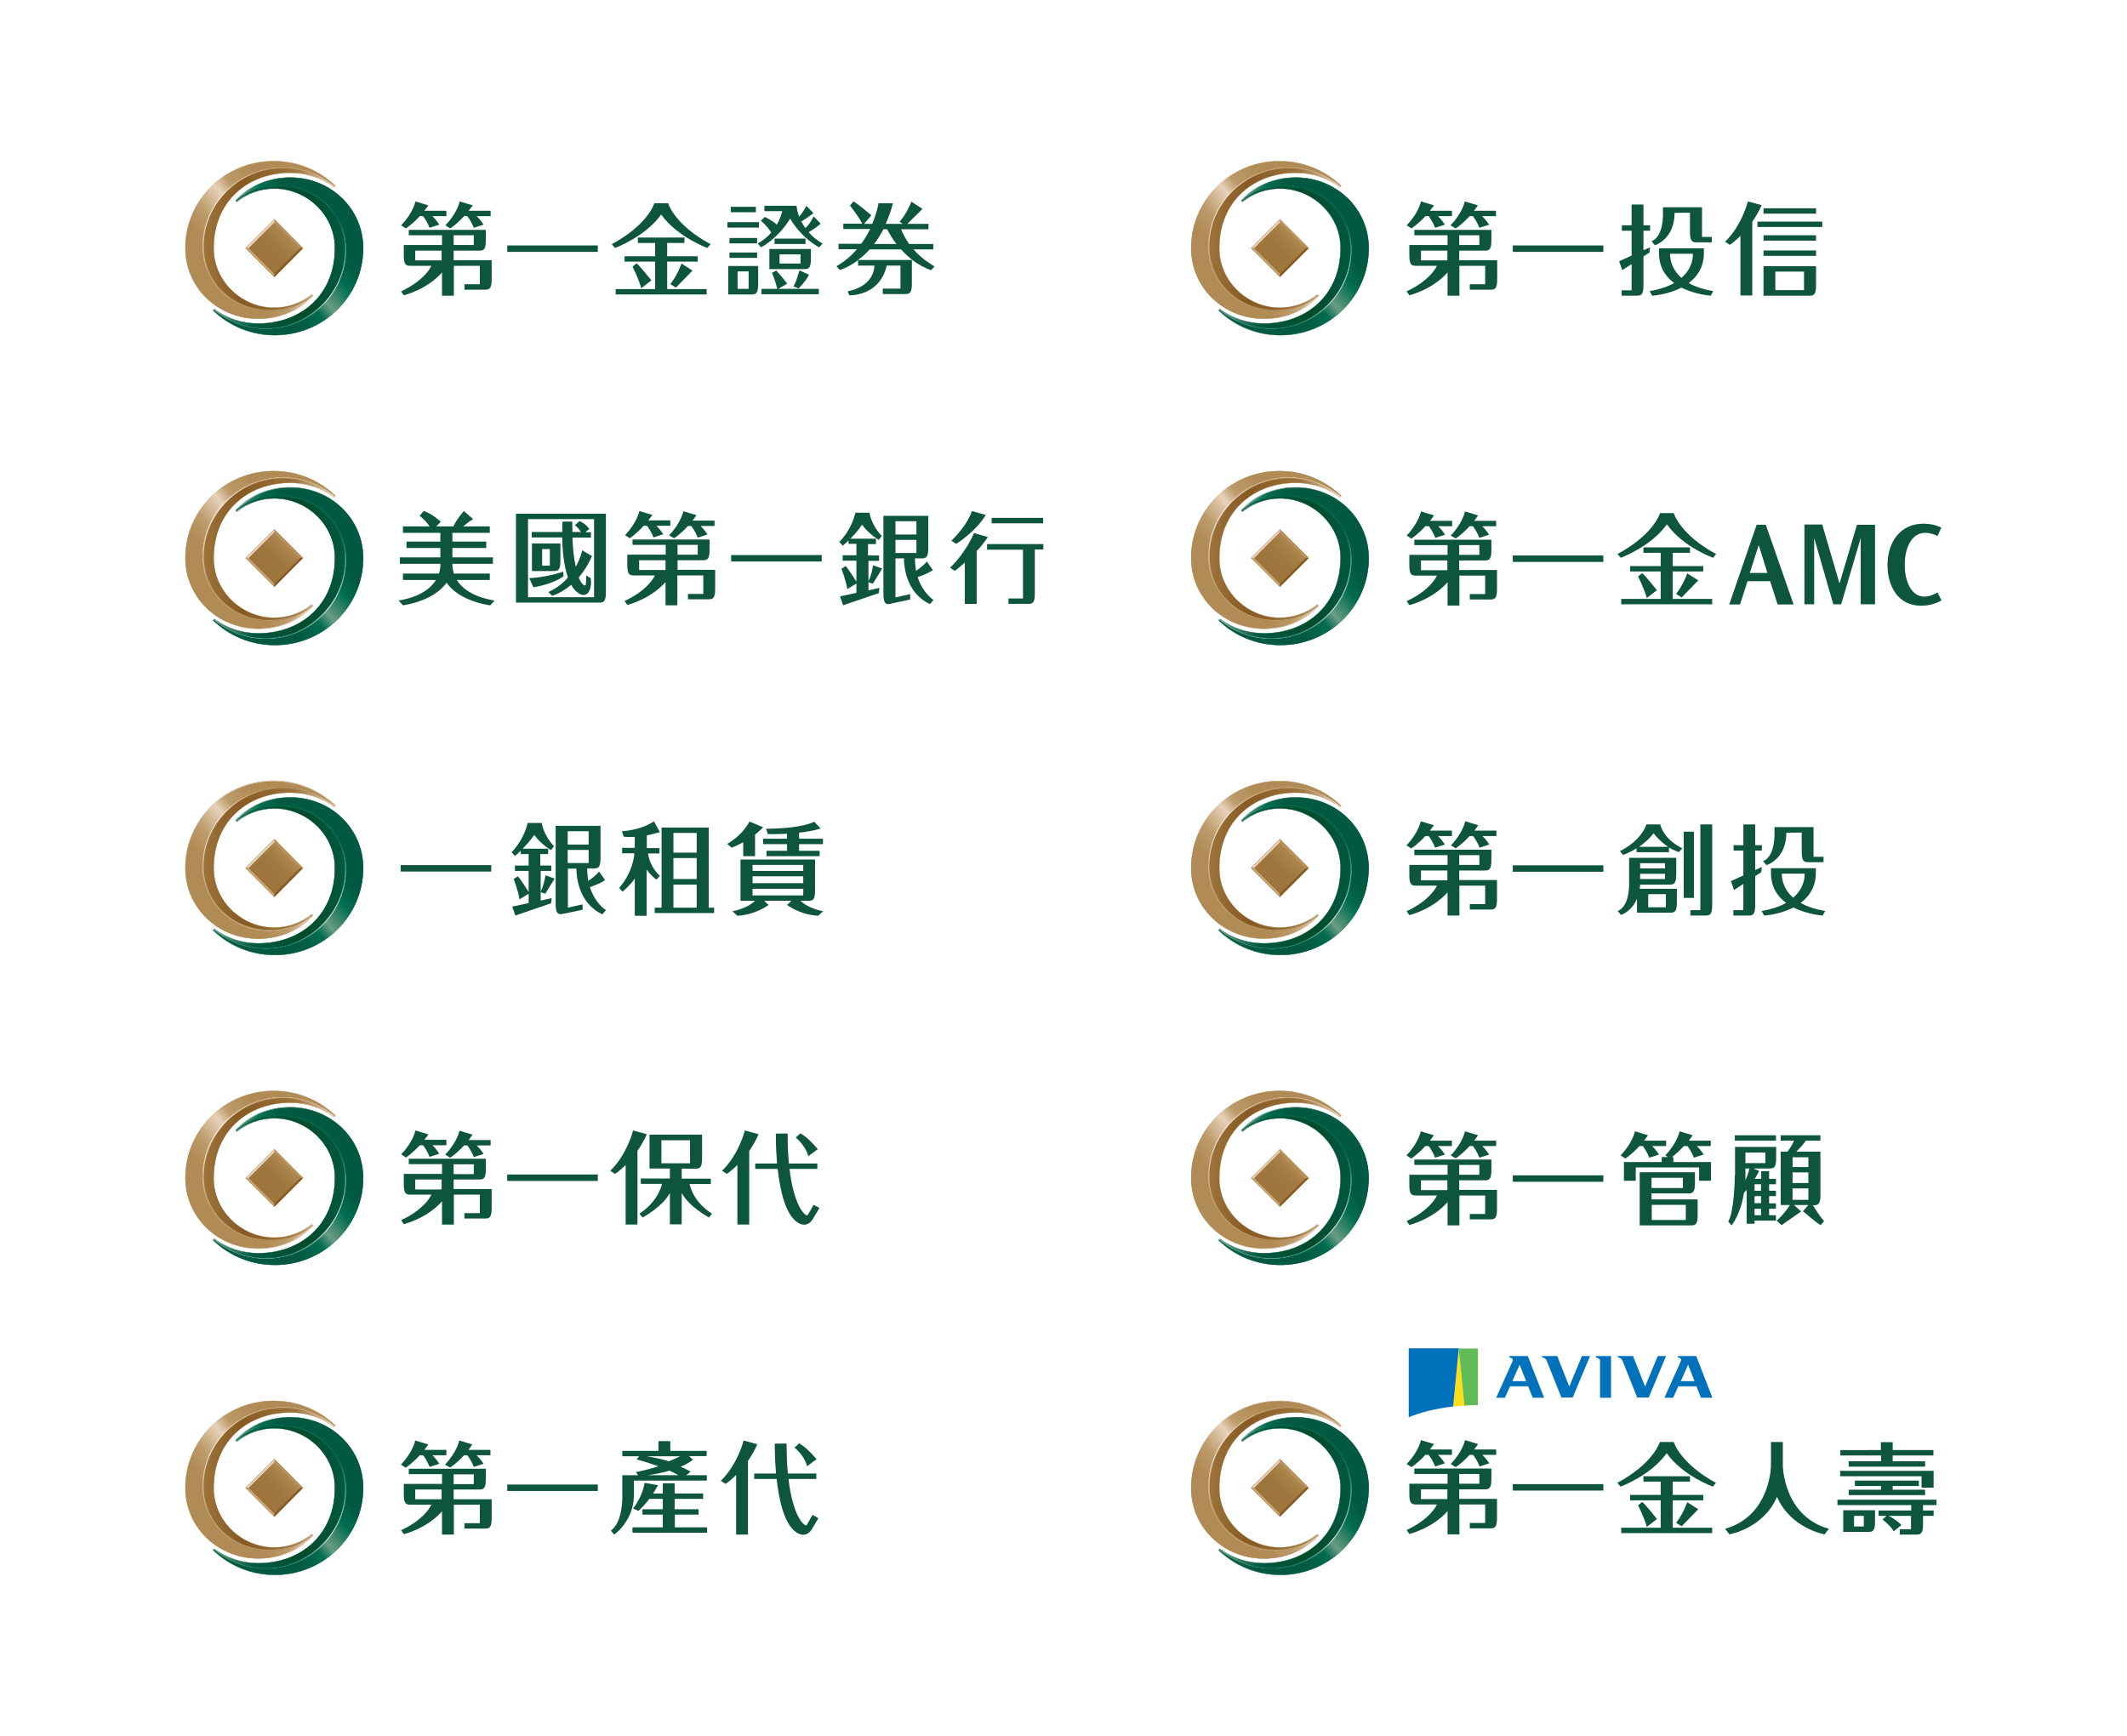 <?xml version="1.0" encoding="utf-8"?>
<!-- Generator: Adobe Illustrator 19.0.0, SVG Export Plug-In . SVG Version: 6.00 Build 0)  -->
<svg version="1.1" id="Layer_1" xmlns="http://www.w3.org/2000/svg" xmlns:xlink="http://www.w3.org/1999/xlink" x="0px" y="0px"
	 viewBox="0 0 1024 836" enable-background="new 0 0 1024 836" xml:space="preserve">
<rect id="XMLID_350_" x="0" fill="#FFFFFF" width="1024" height="836"/>
<g id="XMLID_352_">
	<g id="XMLID_750_">
		<g id="XMLID_781_">
			<path id="XMLID_800_" fill="#0E553F" d="M805.3,722.5H820v-2.6h-14.7v-6.4h8.3v-2.6h-22.4v2.6h8.3v6.4h-14.7v2.6h14.7v13.2h-19
				v2.6h43.8v-2.6h-19V722.5z M805.8,694.4h-6.7c0,0-2.9,10.2-20.5,19.7l1.6,1.8c0,0,14.5-5.3,22.2-16.1
				c7.7,10.9,22.2,16.1,22.2,16.1l1.5-1.8C808.7,704.6,805.8,694.4,805.8,694.4z M790.6,723.3l-2,1.6c0,0,3.2,6.3,4.2,10.4l4.9-3.8
				C797.7,731.5,792.4,724.7,790.6,723.3z M809.6,735c2-2,8-8.2,8-8.2l-5.3-3.4c-2.4,6.5-5.4,9.9-5.4,9.9L809.6,735z"/>
			<path id="XMLID_792_" fill="#0E553F" d="M887.3,737.7c0,0,11.7,0,12.1,0c2.2,0,3.3-0.4,3.3-5v-5.4h-15.3V737.7z M892.6,730h4.7
				v5.1h-4.7V730z M905.6,703.7H890v2.6h36.8v-2.6h-15.6v-2.8h19.6v-2.6h-19.6v-3.8h-5.7v3.8H886v2.6h19.6V703.7z M925.2,716.4h5.7
				v-8.1h-45v2.6h39.2V716.4z M932.3,724.8v-2.6h-47.7v2.6h35.5v2.6h-15.7v2.6h3.8l-1.9,1.7c5.4,4.5,5.3,5.8,5.3,5.8l3.8-3.1
				c-2.5-2.5-4.9-3.8-6.1-4.4h10.7v6.4h-5.4v2.6c0,0,7.5,0,7.9,0c2.2,0,3.3-0.4,3.3-5v-4h5.1v-2.6h-5.1v-2.6H932.3z M890,717.4v2.6
				h36.8v-2.6h-15.6v-1.8h12.6V713H893v2.6h12.6v1.8H890z"/>
			<path id="XMLID_339_" fill="#0E553F" d="M858.3,705.7v-11.3h-5.7v11.3c0,0-0.1,24.3-22.1,30.5l2.1,2.7c0,0,16.5-2.9,22.9-18.1
				c6.5,15.2,22.9,18.1,22.9,18.1l2.1-2.7C858.5,730.1,858.3,705.7,858.3,705.7z"/>
			<path id="XMLID_789_" fill="#0E553F" d="M771.9,714.7v3.1h-43.6v-3.1H771.9z"/>
			<path id="XMLID_782_" fill="#0E553F" d="M702.5,721.9v-4.7h9.7c0,0,0.2,0,2.2,0h0.3c2.2,0,3.3-0.4,3.3-5v-5h-37.1v2.6h16v4.7
				h-18.4v5c0,4.6,1.1,5,3.3,5h10c-0.8,1.7-4.3,7.5-14.6,12.3l1.3,1.9c0,0,11-2.6,18.4-11v11.2h5.7v-14.4H715v8.9h-7.4v2.6h7.4
				c0,0,0.2,0,1.5,0h0.9c2.2,0,3.3-0.4,3.3-5v-9.2H702.5z M702.5,709.8h9.7v4.7h-9.7V709.8z M696.8,721.9h-12.7v-4.7h12.7V721.9z
				 M686.2,700.6h1.6c0.6,0.8,2.2,3.1,3.1,5.6l4.7-1.5c0,0-1.4-2.3-3.3-4.1h6.7V698h-10.6c0.6-0.8,1.3-1.7,2-2.6l-6.3-1.9
				c0,0-1.1,5.6-6.9,11.5l2.3,1.5C679.5,706.5,682.5,704.7,686.2,700.6z M700.8,706.5c0,0,3-1.8,6.7-5.9h1.7
				c0.6,0.8,2.2,3.1,3.1,5.6l4.7-1.5c0,0-1.4-2.3-3.4-4.1h6.7V698h-10.6c0.6-0.8,1.3-1.7,1.9-2.6l-6.3-1.9c0,0-1.1,5.6-6.9,11.5
				L700.8,706.5z"/>
		</g>
		<g id="XMLID_764_">
			<g id="XMLID_774_">
				<polygon id="XMLID_332_" fill="#B18A55" points="616.2,730.5 602.2,716.5 616.2,702.5 630.2,716.5 616.2,730.5 				"/>
				<linearGradient id="XMLID_361_" gradientUnits="userSpaceOnUse" x1="609.302" y1="723.392" x2="623.082" y2="709.612">
					<stop  offset="0" style="stop-color:#9C743C"/>
					<stop  offset="0.475" style="stop-color:#9E773E"/>
					<stop  offset="0.76" style="stop-color:#A57E46"/>
					<stop  offset="0.995" style="stop-color:#B18B55"/>
					<stop  offset="1" style="stop-color:#B18B55"/>
				</linearGradient>
				<polygon id="XMLID_331_" fill="url(#XMLID_361_)" points="630,716.5 616.2,730.3 602.4,716.5 616.2,702.7 				"/>
				<polygon id="XMLID_330_" fill="#BB935A" points="616.2,702.7 630,716.5 628.6,716.5 628.6,716.5 616.2,704.1 				"/>
				<polygon id="XMLID_329_" fill="#E7D1B9" points="616.2,704.1 603.8,716.5 603.8,716.5 602.4,716.5 616.2,702.7 				"/>
				<polygon id="XMLID_328_" fill="#C7A470" points="616.2,730.3 602.4,716.5 603.8,716.5 603.8,716.5 616.2,728.9 				"/>
				<polygon id="XMLID_327_" fill="#875A22" points="616.2,728.9 628.6,716.5 628.6,716.5 630,716.5 616.2,730.3 				"/>
			</g>
			<path id="XMLID_326_" fill="none" stroke="#B18A55" stroke-width="0.183" d="M608.6,750.5c10.5,0,19.8-4,26.2-11.1l-0.6-0.6
				c-4.9,4-11.2,6.4-18,6.4c-15.8,0-29.2-12.8-29.2-28.6c0-23.1,16.8-36.4,36.9-36.4c7.9,0,15.3,2.5,21.2,6.9l0.6-0.6
				c-7.7-7.4-18.1-11.9-29.7-11.9c-23.5,0-42.5,18.8-42.5,41.9C573.6,735.6,589.2,750.5,608.6,750.5z"/>
			<linearGradient id="XMLID_362_" gradientUnits="userSpaceOnUse" x1="586.822" y1="732.903" x2="633.88" y2="693.687">
				<stop  offset="0.15" style="stop-color:#B18B55"/>
				<stop  offset="0.3" style="stop-color:#BC9B6A"/>
				<stop  offset="0.5" style="stop-color:#E7D1B9"/>
				<stop  offset="0.6" style="stop-color:#BC9B6A"/>
				<stop  offset="0.8" style="stop-color:#B18B55"/>
			</linearGradient>
			<path id="XMLID_325_" fill="url(#XMLID_362_)" d="M581.8,715.8c0-21,17.3-38,38.5-38c9.6,0,18.3,3.4,25,9.1l0.3-0.3
				c-7.7-7.4-18.1-11.9-29.7-11.9c-23.5,0-42.5,18.8-42.5,41.9c0,19.1,15.7,34,35,34c10.5,0,19.8-4,26.2-11.1l-0.2-0.2
				c-5.6,4.8-13,7.4-21.1,7.4C596,746.6,581.8,733.1,581.8,715.8z"/>
			<linearGradient id="XMLID_363_" gradientUnits="userSpaceOnUse" x1="581.779" y1="712.163" x2="645.356" y2="712.163">
				<stop  offset="0" style="stop-color:#9C743C"/>
				<stop  offset="0.3" style="stop-color:#875A22"/>
				<stop  offset="0.7" style="stop-color:#9C743C"/>
				<stop  offset="1" style="stop-color:#E7D1B9"/>
			</linearGradient>
			<path id="XMLID_324_" fill="url(#XMLID_363_)" d="M616.2,745.2c-15.8,0-29.2-12.8-29.2-28.6c0-23.1,16.8-36.4,36.9-36.4
				c7.9,0,15.3,2.5,21.2,6.9l0.2-0.2c-6.7-5.7-15.5-9.1-25-9.1c-21.3,0-38.5,17-38.5,38c0,17.3,14.2,30.9,31.8,30.9
				c8.1,0,15.5-2.6,21.1-7.4l-0.4-0.4C629.3,742.8,623,745.2,616.2,745.2z"/>
			<linearGradient id="XMLID_365_" gradientUnits="userSpaceOnUse" x1="606.49" y1="733.871" x2="617.285" y2="680.947">
				<stop  offset="0" style="stop-color:#C09F6D"/>
				<stop  offset="0.7" style="stop-color:#FFF1E2"/>
				<stop  offset="1" style="stop-color:#C09F6D"/>
			</linearGradient>
			<path id="XMLID_323_" fill="url(#XMLID_365_)" d="M620.4,677.7c-21.4,0-38.7,17.1-38.7,38.1c0,17.4,14.3,30.9,31.9,30.9
				c8.1,0,15.5-2.6,21.2-7.4l-0.1-0.1c-5.6,4.6-12.8,7.1-20.7,7.1c-17.5,0-31.7-13.4-31.7-30.6c0-20.8,17.2-37.7,38.5-37.7
				c9.4,0,18,3.3,24.7,8.8l0.1-0.1C638.7,681.1,629.9,677.7,620.4,677.7z"/>
			<path id="XMLID_322_" fill="none" stroke="#005940" stroke-width="0.183" d="M623.8,682.5c-10.4,0-19.8,4-26.2,11.1l0.6,0.6
				c4.9-4,11.2-6.4,18-6.4c15.8,0,29.2,12.8,29.2,28.6c0,23.1-16.8,36.4-36.9,36.4c-7.9,0-15.3-2.5-21.2-6.9l-0.6,0.6
				c7.7,7.4,18.1,11.9,29.7,11.9c23.5,0,42.5-18.8,42.5-41.9C658.8,697.4,643.2,682.5,623.8,682.5z"/>
			<path id="XMLID_321_" fill="none" d="M623.8,682.5c-10.4,0-19.8,4-26.2,11.1l0.6,0.6c4.9-4,11.2-6.4,18-6.4
				c15.8,0,29.2,12.8,29.2,28.6c0,23.1-16.8,36.4-36.9,36.4c-7.9,0-15.3-2.5-21.2-6.9l-0.6,0.6c7.7,7.4,18.1,11.9,29.7,11.9
				c23.5,0,42.5-18.8,42.5-41.9C658.8,697.4,643.2,682.5,623.8,682.5z"/>
			
				<linearGradient id="XMLID_366_" gradientUnits="userSpaceOnUse" x1="3784.821" y1="-4868.538" x2="3831.877" y2="-4907.751" gradientTransform="matrix(-1 0 0 -1 4430.385 -4168.44)">
				<stop  offset="0.15" style="stop-color:#005940"/>
				<stop  offset="0.3" style="stop-color:#006C4F"/>
				<stop  offset="0.5" style="stop-color:#699C84"/>
				<stop  offset="0.6" style="stop-color:#006C4F"/>
				<stop  offset="0.8" style="stop-color:#005940"/>
			</linearGradient>
			<path id="XMLID_320_" fill="url(#XMLID_366_)" d="M650.6,717.2c0,21-17.3,38.1-38.5,38.1c-9.6,0-18.3-3.4-25-9.1l-0.3,0.3
				c7.7,7.4,18.1,11.9,29.7,11.9c23.5,0,42.5-18.8,42.5-41.9c0-19.1-15.7-34-35-34c-10.4,0-19.8,4-26.2,11.1l0.2,0.2
				c5.6-4.8,13-7.4,21.1-7.4C636.4,686.4,650.6,699.9,650.6,717.2z"/>
			
				<linearGradient id="XMLID_367_" gradientUnits="userSpaceOnUse" x1="3779.778" y1="-4889.279" x2="3843.354" y2="-4889.279" gradientTransform="matrix(-1 0 0 -1 4430.385 -4168.44)">
				<stop  offset="0" style="stop-color:#005940"/>
				<stop  offset="0.3" style="stop-color:#004B2C"/>
				<stop  offset="0.7" style="stop-color:#005940"/>
				<stop  offset="1" style="stop-color:#699C84"/>
			</linearGradient>
			<path id="XMLID_319_" fill="url(#XMLID_367_)" d="M616.2,687.8c15.8,0,29.2,12.8,29.2,28.6c0,23.1-16.8,36.4-36.9,36.4
				c-7.9,0-15.3-2.5-21.2-6.9l-0.2,0.2c6.7,5.7,15.5,9.1,25,9.1c21.3,0,38.5-17,38.5-38.1c0-17.3-14.2-30.9-31.8-30.9
				c-8.1,0-15.5,2.6-21.1,7.4l0.4,0.4C603.1,690.2,609.3,687.8,616.2,687.8z"/>
			<linearGradient id="XMLID_368_" gradientUnits="userSpaceOnUse" x1="615.128" y1="752.189" x2="625.773" y2="699.112">
				<stop  offset="0" style="stop-color:#006E54"/>
				<stop  offset="0.3" style="stop-color:#D7E6E5"/>
				<stop  offset="1" style="stop-color:#006C4F"/>
			</linearGradient>
			<path id="XMLID_318_" fill="url(#XMLID_368_)" d="M612,755.3c21.4,0,38.7-17.1,38.7-38.1c0-17.4-14.3-30.9-31.9-30.9
				c-8.1,0-15.5,2.6-21.1,7.4l0.1,0.1c5.6-4.6,12.8-7.1,20.7-7.1c17.5,0,31.7,13.4,31.7,30.6c0,20.8-17.2,37.7-38.5,37.7
				c-9.4,0-18-3.3-24.7-8.8l-0.1,0.1C593.7,751.9,602.5,755.3,612,755.3z"/>
		</g>
		<g id="XMLID_751_">
			<path id="XMLID_317_" fill="#FFDE17" d="M705,676.9l-2.7-27.5h0l-2.7,28C701.4,677.1,703.2,677,705,676.9"/>
			<path id="XMLID_316_" fill="#60BC56" d="M711.5,676.7v-27.3l-9.2,0v0l2.7,27.5C707.1,676.7,709.3,676.7,711.5,676.7"/>
			<path id="XMLID_315_" fill="#0072BC" d="M699.6,677.3l2.7-28l0,0l-24.1,0l0,33.2C683.9,680.1,691.3,678.3,699.6,677.3"/>
			<path id="XMLID_314_" fill="#0072BC" d="M768.3,653.7c0.4,0.1,2,0.5,2,1.6v17.8h5.3v-20.1h-7.3V653.7z"/>
			<path id="XMLID_757_" fill="#0072BC" d="M728.1,665.1l3.5-7.9l3.1,7.9H728.1z M726.7,653.1v0.6c0.6,0.1,2,0.5,1.5,1.8l-7.9,17.6
				h4.2l2.5-5.5h8.7l2.2,5.5h5.5l-7.9-20.1H726.7z"/>
			<path id="XMLID_754_" fill="#0072BC" d="M809.2,665.1l3.5-7.9l3.1,7.9H809.2z M807.8,653.1v0.6c0.6,0.1,2,0.5,1.4,1.8l-7.9,17.6
				h4.2l2.5-5.5h8.7l2.2,5.5h5.5l-7.8-20.1H807.8z"/>
			<path id="XMLID_309_" fill="#0072BC" d="M793.7,673.1l8.4-20.1h-4l-6.1,14.7l-5.8-14.7h-7.4v0.6c0.9,0.2,1.8,0.5,2.3,1.6
				l7.1,17.8H793.7z"/>
			<path id="XMLID_308_" fill="#0072BC" d="M757.1,673.1l8.4-20.1h-3.9l-6.1,14.7l-5.8-14.7h-7.4v0.6c0.9,0.2,1.8,0.5,2.3,1.6
				l7.1,17.8H757.1z"/>
		</g>
	</g>
	<g id="XMLID_713_">
		<g id="XMLID_731_">
			<path id="XMLID_746_" fill="#0E553F" d="M358.6,544.4c0,0-2.9,11.6-11,19.4l2.3,1.5c0,0,2.2-1.4,5.1-4.3v28.7h5.7v-35.5
				c1.6-2.3,3.2-5,4.5-8L358.6,544.4z M389.1,556.8l4.6-3.4c-5-6.1-8.4-7.6-8.4-7.6l-2.2,2C388.4,552.4,389.1,556.8,389.1,556.8z
				 M391.7,580.2c0,0-2.9,5.1-3,5.1c-1.7,0-6.6-5.5-8.6-22.4h13.4v-2.6h-13.7c-0.4-4.2-0.6-8.9-0.6-14.4c0-0.1-5.7,0-5.7,0
				s-0.1,6.4,0.6,14.4h-10.5v2.6h10.8c1.1,10.2,3.7,22,9.6,25.8c4.8,3.1,7.3-1.6,7.3-1.6s0.8-1.4,3.2-5.4L391.7,580.2z"/>
			<path id="XMLID_741_" fill="#0E553F" d="M304.8,544.4c0,0-2.9,11.6-11,19.4l2.3,1.5c0,0,2.2-1.4,5.1-4.3v28.7h5.7v-35.5
				c1.6-2.3,3.2-5,4.5-8L304.8,544.4z M332,570.2h10.2v-2.6h-14v-4.8c0,0,6.1,0,6.5,0c2.2,0,3.3-0.4,3.3-5v-11.4h-25.3v16.3h9.8v4.8
				h-14v2.6h10.2c-0.3,1.4-2.1,8.5-10.9,14.4l1.6,1.8c0,0,9.6-5.2,13.1-11.8v15.1h5.7v-15.1c3.5,6.6,13.1,11.8,13.1,11.8l1.5-1.8
				C334,578.8,332.3,571.7,332,570.2z M318.4,560.2v-11.1h13.8v11.1H318.4z"/>
			<path id="XMLID_739_" fill="#0E553F" d="M287.8,565.6v3.1h-43.6v-3.1H287.8z"/>
			<path id="XMLID_732_" fill="#0E553F" d="M218.4,572.8V568h9.7c0,0,0.2,0,2.2,0h0.3c2.2,0,3.3-0.4,3.3-5v-5h-37.1v2.6h16v4.7
				h-18.4v5c0,4.6,1.1,5,3.3,5h10c-0.8,1.7-4.3,7.5-14.6,12.3l1.3,1.9c0,0,11-2.6,18.4-11v11.2h5.7v-14.4h12.5v8.9h-7.4v2.6h7.4
				c0,0,0.2,0,1.5,0h0.9c2.2,0,3.3-0.4,3.3-5v-9.2H218.4z M218.4,560.7h9.7v4.7h-9.7V560.7z M212.6,572.8h-12.7V568h12.7V572.8z
				 M202.1,551.5h1.6c0.6,0.8,2.2,3.1,3.1,5.6l4.7-1.5c0,0-1.4-2.3-3.3-4.1h6.7v-2.6h-10.6c0.6-0.8,1.3-1.7,2-2.6l-6.3-1.9
				c0,0-1.1,5.6-6.9,11.5l2.3,1.5C195.4,557.5,198.3,555.6,202.1,551.5z M216.7,557.5c0,0,3-1.8,6.7-5.9h1.6
				c0.6,0.8,2.2,3.1,3.1,5.6l4.7-1.5c0,0-1.4-2.3-3.3-4.1h6.7v-2.6h-10.6c0.6-0.8,1.3-1.7,1.9-2.6l-6.3-1.9c0,0-1.1,5.6-6.9,11.5
				L216.7,557.5z"/>
		</g>
		<g id="XMLID_714_">
			<g id="XMLID_724_">
				<polygon id="XMLID_295_" fill="#B18A55" points="132.1,581.2 118.1,567.3 132.1,553.3 146,567.3 132.1,581.2 				"/>
				<linearGradient id="XMLID_369_" gradientUnits="userSpaceOnUse" x1="125.162" y1="574.142" x2="138.942" y2="560.362">
					<stop  offset="0" style="stop-color:#9C743C"/>
					<stop  offset="0.475" style="stop-color:#9E773E"/>
					<stop  offset="0.76" style="stop-color:#A57E46"/>
					<stop  offset="0.995" style="stop-color:#B18B55"/>
					<stop  offset="1" style="stop-color:#B18B55"/>
				</linearGradient>
				<polygon id="XMLID_294_" fill="url(#XMLID_369_)" points="145.8,567.3 132.1,581 118.3,567.3 132.1,553.5 				"/>
				<polygon id="XMLID_293_" fill="#BB935A" points="132.1,553.5 145.8,567.3 144.5,567.3 144.5,567.3 132.1,554.9 				"/>
				<polygon id="XMLID_292_" fill="#E7D1B9" points="132.1,554.9 119.7,567.3 119.7,567.3 118.3,567.3 132.1,553.5 				"/>
				<polygon id="XMLID_291_" fill="#C7A470" points="132.1,581 118.3,567.3 119.7,567.3 119.7,567.3 132.1,579.6 				"/>
				<polygon id="XMLID_290_" fill="#875A22" points="132.1,579.6 144.5,567.3 144.5,567.3 145.8,567.3 132.1,581 				"/>
			</g>
			<path id="XMLID_289_" fill="none" stroke="#B18A55" stroke-width="0.183" d="M124.4,601.3c10.4,0,19.8-4,26.2-11.1l-0.6-0.6
				c-4.9,4-11.2,6.4-18,6.4c-15.8,0-29.2-12.8-29.2-28.6c0-23.1,16.8-36.4,36.9-36.4c7.9,0,15.3,2.5,21.2,6.9l0.6-0.6
				c-7.7-7.4-18.1-11.9-29.7-11.9c-23.5,0-42.5,18.8-42.5,41.9C89.4,586.4,105.1,601.3,124.4,601.3z"/>
			<linearGradient id="XMLID_370_" gradientUnits="userSpaceOnUse" x1="102.682" y1="583.651" x2="149.736" y2="544.439">
				<stop  offset="0.15" style="stop-color:#B18B55"/>
				<stop  offset="0.3" style="stop-color:#BC9B6A"/>
				<stop  offset="0.5" style="stop-color:#E7D1B9"/>
				<stop  offset="0.6" style="stop-color:#BC9B6A"/>
				<stop  offset="0.8" style="stop-color:#B18B55"/>
			</linearGradient>
			<path id="XMLID_288_" fill="url(#XMLID_370_)" d="M97.6,566.5c0-21,17.3-38.1,38.5-38.1c9.6,0,18.3,3.4,25,9.1l0.3-0.3
				c-7.7-7.4-18.1-11.9-29.7-11.9c-23.5,0-42.5,18.8-42.5,41.9c0,19.1,15.7,34,35,34c10.4,0,19.8-4,26.2-11.1l-0.2-0.2
				c-5.6,4.8-13,7.4-21.1,7.4C111.9,597.4,97.6,583.9,97.6,566.5z"/>
			<linearGradient id="XMLID_374_" gradientUnits="userSpaceOnUse" x1="97.639" y1="562.91" x2="161.212" y2="562.91">
				<stop  offset="0" style="stop-color:#9C743C"/>
				<stop  offset="0.3" style="stop-color:#875A22"/>
				<stop  offset="0.7" style="stop-color:#9C743C"/>
				<stop  offset="1" style="stop-color:#E7D1B9"/>
			</linearGradient>
			<path id="XMLID_287_" fill="url(#XMLID_374_)" d="M132.1,596c-15.8,0-29.2-12.8-29.2-28.6c0-23.1,16.8-36.4,36.9-36.4
				c7.9,0,15.3,2.5,21.2,6.9l0.2-0.2c-6.7-5.7-15.5-9.1-25-9.1c-21.3,0-38.5,17-38.5,38.1c0,17.3,14.2,30.9,31.8,30.9
				c8.1,0,15.5-2.6,21.1-7.4l-0.4-0.4C145.2,593.6,138.9,596,132.1,596z"/>
			<linearGradient id="XMLID_375_" gradientUnits="userSpaceOnUse" x1="122.352" y1="584.621" x2="133.148" y2="531.694">
				<stop  offset="0" style="stop-color:#C09F6D"/>
				<stop  offset="0.7" style="stop-color:#FFF1E2"/>
				<stop  offset="1" style="stop-color:#C09F6D"/>
			</linearGradient>
			<path id="XMLID_286_" fill="url(#XMLID_375_)" d="M136.2,528.5c-21.4,0-38.7,17.1-38.7,38.1c0,17.4,14.3,30.9,31.9,30.9
				c8.1,0,15.5-2.6,21.2-7.4l-0.1-0.1c-5.6,4.6-12.8,7.1-20.7,7.1c-17.5,0-31.7-13.4-31.7-30.6c0-20.8,17.2-37.7,38.5-37.7
				c9.4,0,18,3.3,24.7,8.8l0.1-0.1C154.5,531.9,145.8,528.5,136.2,528.5z"/>
			<path id="XMLID_285_" fill="none" stroke="#005940" stroke-width="0.183" d="M139.7,533.2c-10.5,0-19.8,4-26.2,11.1l0.6,0.6
				c4.9-4,11.2-6.4,18-6.4c15.8,0,29.2,12.8,29.2,28.6c0,23.1-16.8,36.4-36.9,36.4c-7.9,0-15.3-2.5-21.2-6.9l-0.6,0.6
				c7.7,7.4,18.1,11.9,29.7,11.9c23.5,0,42.5-18.8,42.5-41.9C174.7,548.1,159,533.2,139.7,533.2z"/>
			<path id="XMLID_284_" fill="none" d="M139.7,533.2c-10.5,0-19.8,4-26.2,11.1l0.6,0.6c4.9-4,11.2-6.4,18-6.4
				c15.8,0,29.2,12.8,29.2,28.6c0,23.1-16.8,36.4-36.9,36.4c-7.9,0-15.3-2.5-21.2-6.9l-0.6,0.6c7.7,7.4,18.1,11.9,29.7,11.9
				c23.5,0,42.5-18.8,42.5-41.9C174.7,548.1,159,533.2,139.7,533.2z"/>
			
				<linearGradient id="XMLID_376_" gradientUnits="userSpaceOnUse" x1="4268.959" y1="-4719.288" x2="4316.016" y2="-4758.502" gradientTransform="matrix(-1 0 0 -1 4430.385 -4168.44)">
				<stop  offset="0.15" style="stop-color:#005940"/>
				<stop  offset="0.3" style="stop-color:#006C4F"/>
				<stop  offset="0.5" style="stop-color:#699C84"/>
				<stop  offset="0.6" style="stop-color:#006C4F"/>
				<stop  offset="0.8" style="stop-color:#005940"/>
			</linearGradient>
			<path id="XMLID_283_" fill="url(#XMLID_376_)" d="M166.5,568c0,21-17.3,38.1-38.5,38.1c-9.6,0-18.3-3.4-25-9.1l-0.3,0.3
				c7.7,7.4,18.1,11.9,29.7,11.9c23.5,0,42.5-18.8,42.5-41.9c0-19.1-15.7-34-35-34c-10.5,0-19.8,4-26.2,11.1l0.2,0.2
				c5.6-4.8,13-7.4,21.1-7.4C152.2,537.1,166.5,550.7,166.5,568z"/>
			
				<linearGradient id="XMLID_377_" gradientUnits="userSpaceOnUse" x1="4263.917" y1="-4740.029" x2="4327.494" y2="-4740.029" gradientTransform="matrix(-1 0 0 -1 4430.385 -4168.44)">
				<stop  offset="0" style="stop-color:#005940"/>
				<stop  offset="0.3" style="stop-color:#004B2C"/>
				<stop  offset="0.7" style="stop-color:#005940"/>
				<stop  offset="1" style="stop-color:#699C84"/>
			</linearGradient>
			<path id="XMLID_282_" fill="url(#XMLID_377_)" d="M132,538.5c15.8,0,29.2,12.8,29.2,28.6c0,23.1-16.8,36.4-36.9,36.4
				c-7.9,0-15.3-2.5-21.2-6.9l-0.2,0.2c6.7,5.7,15.5,9.1,25,9.1c21.3,0,38.5-17,38.5-38.1c0-17.3-14.2-30.9-31.8-30.9
				c-8.1,0-15.4,2.6-21.1,7.4l0.4,0.4C118.9,540.9,125.2,538.5,132,538.5z"/>
			<linearGradient id="XMLID_378_" gradientUnits="userSpaceOnUse" x1="130.992" y1="602.939" x2="141.637" y2="549.862">
				<stop  offset="0" style="stop-color:#006E54"/>
				<stop  offset="0.3" style="stop-color:#D7E6E5"/>
				<stop  offset="1" style="stop-color:#006C4F"/>
			</linearGradient>
			<path id="XMLID_281_" fill="url(#XMLID_378_)" d="M127.9,606c21.4,0,38.7-17.1,38.7-38.1c0-17.4-14.3-30.9-31.9-30.9
				c-8.1,0-15.5,2.6-21.1,7.4l0.1,0.1c5.6-4.6,12.8-7.1,20.7-7.1c17.5,0,31.7,13.4,31.7,30.6c0,20.8-17.2,37.7-38.5,37.7
				c-9.4,0-18-3.3-24.7-8.8l-0.1,0.1C109.6,602.6,118.3,606,127.9,606z"/>
		</g>
	</g>
	<g id="XMLID_673_">
		<g id="XMLID_691_">
			<path id="XMLID_710_" fill="#0E553F" d="M850.1,252.7l13.4,38.4h-7.7l-3.6-11.2h-10.9l-3.6,11.2h-5.2l13.2-38.4H850.1z
				 M842.4,275.9h8.5l-4.2-13.4L842.4,275.9z"/>
			<path id="XMLID_708_" fill="#0E553F" d="M877.3,252.7l8.3,28.3l8.4-28.3h8.7V291h-6.9v-31.9l-9.4,31.9h-3.8l-9.2-31.9V291h-4.7
				v-38.4H877.3z"/>
			<path id="XMLID_706_" fill="#0E553F" d="M932.8,258.1c-1.4-0.7-3.5-1.5-6-1.5c-6.7,0-9.8,7.6-9.8,15.3c0,8.9,3.6,15.4,9.4,15.4
				c2.8,0,5.1-1.3,6.4-2l1.9,3.9c-2.5,1.3-5.6,2.5-9.8,2.5c-11.5,0-16.2-9.9-16.2-19.6c0-11.1,6.2-19.9,17.2-19.9
				c3.4,0,6.3,0.7,8.7,1.9L932.8,258.1z"/>
			<path id="XMLID_701_" fill="#0E553F" d="M805.3,275.2H820v-2.6h-14.7v-6.4h8.3v-2.6h-22.4v2.6h8.3v6.4h-14.7v2.6h14.7v13.2h-19
				v2.6h43.8v-2.6h-19V275.2z M805.8,247.1h-0.3h-6h-0.3c0,0-2.9,10.2-20.5,19.7l1.6,1.8c0,0,14.5-5.3,22.2-16.1
				c7.7,10.9,22.2,16.1,22.2,16.1l1.5-1.8C808.7,257.4,805.8,247.1,805.8,247.1z M790.6,276l-2,1.6c0,0,3.2,6.3,4.2,10.4l4.9-3.8
				C797.7,284.3,792.4,277.5,790.6,276z M809.6,287.7c2-2,8-8.2,8-8.2l-5.3-3.4c-2.4,6.5-5.4,9.9-5.4,9.9L809.6,287.7z"/>
			<path id="XMLID_699_" fill="#0E553F" d="M771.9,267.5v3.1h-43.6v-3.1H771.9z"/>
			<path id="XMLID_692_" fill="#0E553F" d="M702.5,274.6v-4.7h9.7c0,0,0.2,0,2.2,0h0.3c2.2,0,3.3-0.4,3.3-5v-5h-37.1v2.6h16v4.7
				h-18.4v5c0,4.6,1.1,5,3.3,5h10c-0.8,1.7-4.3,7.5-14.6,12.3l1.3,1.9c0,0,11-2.6,18.4-11v11.2h5.7v-14.4H715v8.9h-7.4v2.6h7.4
				c0,0,0.2,0,1.5,0h0.9c2.2,0,3.3-0.4,3.3-5v-9.2H702.5z M702.5,262.5h9.7v4.7h-9.7V262.5z M696.8,274.6h-12.7v-4.7h12.7V274.6z
				 M686.2,253.4h1.7c0.6,0.8,2.2,3.1,3.1,5.6l4.7-1.5c0,0-1.4-2.3-3.3-4.1h6.7v-2.6h-10.6c0.6-0.8,1.3-1.7,1.9-2.6l-6.3-1.9
				c0,0-1.1,5.6-6.9,11.6l2.3,1.5C679.5,259.3,682.5,257.5,686.2,253.4z M700.8,259.3c0,0,3-1.8,6.7-5.9h1.6
				c0.6,0.8,2.2,3.1,3.1,5.6l4.7-1.5c0,0-1.4-2.3-3.3-4.1h6.7v-2.6h-10.6c0.6-0.8,1.3-1.7,1.9-2.6l-6.3-1.9c0,0-1.1,5.6-6.9,11.6
				L700.8,259.3z"/>
		</g>
		<g id="XMLID_674_">
			<g id="XMLID_684_">
				<polygon id="XMLID_266_" fill="#B18A55" points="616.2,282.7 602.2,268.7 616.2,254.8 630.2,268.7 616.2,282.7 				"/>
				<linearGradient id="XMLID_380_" gradientUnits="userSpaceOnUse" x1="609.303" y1="275.637" x2="623.083" y2="261.856">
					<stop  offset="0" style="stop-color:#9C743C"/>
					<stop  offset="0.475" style="stop-color:#9E773E"/>
					<stop  offset="0.76" style="stop-color:#A57E46"/>
					<stop  offset="0.995" style="stop-color:#B18B55"/>
					<stop  offset="1" style="stop-color:#B18B55"/>
				</linearGradient>
				<polygon id="XMLID_265_" fill="url(#XMLID_380_)" points="630,268.7 616.2,282.5 602.4,268.7 616.2,255 				"/>
				<polygon id="XMLID_264_" fill="#BB935A" points="616.2,255 630,268.7 628.6,268.7 628.6,268.7 616.2,256.3 				"/>
				<polygon id="XMLID_263_" fill="#E7D1B9" points="616.2,256.3 603.8,268.7 603.8,268.7 602.4,268.7 616.2,255 				"/>
				<polygon id="XMLID_262_" fill="#C7A470" points="616.2,282.5 602.4,268.7 603.8,268.7 603.8,268.7 616.2,281.1 				"/>
				<polygon id="XMLID_261_" fill="#875A22" points="616.2,281.1 628.6,268.7 628.6,268.7 630,268.7 616.2,282.5 				"/>
			</g>
			<path id="XMLID_260_" fill="none" stroke="#B18A55" stroke-width="0.183" d="M608.6,302.8c10.5,0,19.8-4,26.2-11.1l-0.6-0.6
				c-4.9,4-11.2,6.4-18,6.4c-15.8,0-29.2-12.8-29.2-28.6c0-23.1,16.8-36.4,36.9-36.4c7.9,0,15.3,2.5,21.2,6.9l0.6-0.6
				c-7.7-7.4-18.1-11.9-29.7-11.9c-23.5,0-42.5,18.8-42.5,41.9C573.6,287.9,589.2,302.8,608.6,302.8z"/>
			<linearGradient id="XMLID_381_" gradientUnits="userSpaceOnUse" x1="586.823" y1="285.149" x2="633.879" y2="245.935">
				<stop  offset="0.15" style="stop-color:#B18B55"/>
				<stop  offset="0.3" style="stop-color:#BC9B6A"/>
				<stop  offset="0.5" style="stop-color:#E7D1B9"/>
				<stop  offset="0.6" style="stop-color:#BC9B6A"/>
				<stop  offset="0.8" style="stop-color:#B18B55"/>
			</linearGradient>
			<path id="XMLID_259_" fill="url(#XMLID_381_)" d="M581.8,268c0-21,17.3-38.1,38.5-38.1c9.6,0,18.3,3.4,25,9.1l0.3-0.3
				c-7.7-7.4-18.1-11.9-29.7-11.9c-23.5,0-42.5,18.8-42.5,41.9c0,19.1,15.7,34,35,34c10.5,0,19.8-4,26.2-11.1l-0.2-0.2
				c-5.6,4.8-13,7.4-21.1,7.4C596,298.9,581.8,285.3,581.8,268z"/>
			<linearGradient id="XMLID_383_" gradientUnits="userSpaceOnUse" x1="581.779" y1="264.406" x2="645.356" y2="264.406">
				<stop  offset="0" style="stop-color:#9C743C"/>
				<stop  offset="0.3" style="stop-color:#875A22"/>
				<stop  offset="0.7" style="stop-color:#9C743C"/>
				<stop  offset="1" style="stop-color:#E7D1B9"/>
			</linearGradient>
			<path id="XMLID_258_" fill="url(#XMLID_383_)" d="M616.2,297.5c-15.8,0-29.2-12.8-29.2-28.6c0-23.1,16.8-36.4,36.9-36.4
				c7.9,0,15.3,2.5,21.2,6.9l0.2-0.2c-6.7-5.7-15.5-9.1-25-9.1c-21.3,0-38.5,17-38.5,38.1c0,17.3,14.2,30.9,31.8,30.9
				c8.1,0,15.5-2.6,21.1-7.4l-0.4-0.4C629.3,295.1,623,297.5,616.2,297.5z"/>
			<linearGradient id="XMLID_384_" gradientUnits="userSpaceOnUse" x1="606.492" y1="286.118" x2="617.287" y2="233.191">
				<stop  offset="0" style="stop-color:#C09F6D"/>
				<stop  offset="0.7" style="stop-color:#FFF1E2"/>
				<stop  offset="1" style="stop-color:#C09F6D"/>
			</linearGradient>
			<path id="XMLID_257_" fill="url(#XMLID_384_)" d="M620.4,230c-21.4,0-38.7,17.1-38.7,38.1c0,17.4,14.3,30.9,31.9,30.9
				c8.1,0,15.5-2.6,21.2-7.4l-0.1-0.1c-5.6,4.6-12.8,7.1-20.7,7.1c-17.5,0-31.7-13.4-31.7-30.6c0-20.8,17.2-37.7,38.5-37.7
				c9.4,0,18,3.3,24.7,8.8l0.1-0.1C638.7,233.4,629.9,230,620.4,230z"/>
			<path id="XMLID_256_" fill="none" stroke="#005940" stroke-width="0.183" d="M623.8,234.7c-10.4,0-19.8,4-26.2,11.1l0.6,0.6
				c4.9-4,11.2-6.4,18-6.4c15.8,0,29.2,12.8,29.2,28.6c0,23.1-16.8,36.4-36.9,36.4c-7.9,0-15.3-2.5-21.2-6.9l-0.6,0.6
				c7.6,7.4,18.1,11.9,29.7,11.9c23.5,0,42.5-18.8,42.5-41.9C658.8,249.6,643.2,234.7,623.8,234.7z"/>
			<path id="XMLID_255_" fill="none" d="M623.8,234.7c-10.4,0-19.8,4-26.2,11.1l0.6,0.6c4.9-4,11.2-6.4,18-6.4
				c15.8,0,29.2,12.8,29.2,28.6c0,23.1-16.8,36.4-36.9,36.4c-7.9,0-15.3-2.5-21.2-6.9l-0.6,0.6c7.6,7.4,18.1,11.9,29.7,11.9
				c23.5,0,42.5-18.8,42.5-41.9C658.8,249.6,643.2,234.7,623.8,234.7z"/>
			
				<linearGradient id="XMLID_385_" gradientUnits="userSpaceOnUse" x1="3784.82" y1="-4420.784" x2="3831.873" y2="-4459.996" gradientTransform="matrix(-1 0 0 -1 4430.385 -4168.44)">
				<stop  offset="0.15" style="stop-color:#005940"/>
				<stop  offset="0.3" style="stop-color:#006C4F"/>
				<stop  offset="0.5" style="stop-color:#699C84"/>
				<stop  offset="0.6" style="stop-color:#006C4F"/>
				<stop  offset="0.8" style="stop-color:#005940"/>
			</linearGradient>
			<path id="XMLID_254_" fill="url(#XMLID_385_)" d="M650.6,269.5c0,21-17.3,38.1-38.5,38.1c-9.6,0-18.3-3.4-25-9.1l-0.3,0.3
				c7.6,7.4,18.1,11.9,29.7,11.9c23.5,0,42.5-18.8,42.5-41.9c0-19.1-15.7-34-35-34c-10.4,0-19.8,4-26.2,11.1l0.2,0.2
				c5.6-4.8,13-7.4,21.1-7.4C636.4,238.6,650.6,252.1,650.6,269.5z"/>
			
				<linearGradient id="XMLID_386_" gradientUnits="userSpaceOnUse" x1="3779.778" y1="-4441.525" x2="3843.354" y2="-4441.525" gradientTransform="matrix(-1 0 0 -1 4430.385 -4168.44)">
				<stop  offset="0" style="stop-color:#005940"/>
				<stop  offset="0.3" style="stop-color:#004B2C"/>
				<stop  offset="0.7" style="stop-color:#005940"/>
				<stop  offset="1" style="stop-color:#699C84"/>
			</linearGradient>
			<path id="XMLID_253_" fill="url(#XMLID_386_)" d="M616.2,240c15.8,0,29.2,12.8,29.2,28.6c0,23.1-16.8,36.4-36.9,36.4
				c-7.9,0-15.3-2.5-21.2-6.9l-0.2,0.2c6.7,5.7,15.5,9.1,25,9.1c21.3,0,38.5-17,38.5-38.1c0-17.3-14.2-30.9-31.8-30.9
				c-8.1,0-15.4,2.6-21.1,7.4l0.4,0.4C603.1,242.4,609.3,240,616.2,240z"/>
			<linearGradient id="XMLID_390_" gradientUnits="userSpaceOnUse" x1="615.131" y1="304.434" x2="625.776" y2="251.361">
				<stop  offset="0" style="stop-color:#006E54"/>
				<stop  offset="0.3" style="stop-color:#D7E6E5"/>
				<stop  offset="1" style="stop-color:#006C4F"/>
			</linearGradient>
			<path id="XMLID_252_" fill="url(#XMLID_390_)" d="M612,307.5c21.4,0,38.7-17.1,38.7-38.1c0-17.4-14.3-30.9-31.9-30.9
				c-8.1,0-15.5,2.6-21.1,7.4l0.1,0.1c5.6-4.6,12.8-7.1,20.7-7.1c17.5,0,31.7,13.4,31.7,30.6c0,20.8-17.2,37.7-38.5,37.7
				c-9.4,0-18-3.3-24.7-8.8l-0.1,0.1C593.7,304.1,602.5,307.5,612,307.5z"/>
		</g>
	</g>
	<g id="XMLID_624_">
		<g id="XMLID_642_">
			<path id="XMLID_666_" fill="#0E553F" d="M795.1,574.7c0,0,17.2,0,17.6,0c2.2,0,3.3-0.4,3.3-5v-5.2h-26.6v25.6c0,0,24.3,0,24.6,0
				c2.2,0,3.3-0.4,3.3-5v-7.5h-22.2V574.7z M795.1,567.2h15.1v4.9h-15.1V567.2z M811.6,580.2v7.3h-16.4v-7.3H811.6z M789.3,551.9
				h1.6c0.6,0.8,2.2,3.1,3.1,5.6l4.7-1.5c0,0-1.4-2.3-3.3-4.1h6.7v-2.6h-10.6c0.6-0.8,1.3-1.7,1.9-2.6l-6.3-1.9
				c0,0-1.1,5.6-6.9,11.6l2.3,1.5C782.6,557.8,785.5,556,789.3,551.9z M805.6,559.6v-2.4h-0.7c1.2-0.9,3.3-2.6,5.8-5.3h1.7
				c0.6,0.8,2.2,3.1,3.1,5.6l4.7-1.5c0,0-1.4-2.3-3.3-4.1h6.7v-2.6h-10.6c0.6-0.8,1.3-1.7,1.9-2.6l-6.3-1.9c0,0-1.1,5.6-6.9,11.6
				l1.3,0.8h-3v2.4h-18.2v9h5.7v-6.4h30.5v6.4h5.7v-9H805.6z"/>
			<path id="XMLID_652_" fill="#0E553F" d="M835.2,565.9c0,2.9-0.5,18.3-3.2,22.3l1.6,1.9c0,0,4.3-4.9,6-15.7
				c0.3-0.3,0.7-0.8,1.3-1.4v16.3h3.8v-1.5H855v-2.6h-3.3v-3.1h3.3v-2.6h-3.3V576h3.3v-2.6h-3.3v-3.1h3.3v-2.6h-3.3V564h-3.8v3.7
				h-3.1c0.7-1.1,1.4-2.4,2.1-3.8l-2.8-1.2h7.7c2.2,0,3.3-0.4,3.3-5v-5.4h-19.8V565.9z M844.7,570.3h3.1v3.1h-3.1V570.3z M844.7,576
				h3.1v3.4h-3.1V576z M844.7,582.1h3.1v3.1h-3.1V582.1z M840.3,555h9.6v5.1h-9.6V555z M840.3,566.3L840.3,566.3l0-3.6h1.9
				c-0.2,1.1-0.8,3.2-2,5.8C840.3,567.8,840.3,567.1,840.3,566.3z M835.2,549.3H855v-2.6h-19.8V549.3z M872.8,580.4h0.3
				c2.2,0,3.3-0.4,3.3-5v-20.8h-11.6c1.4-1.4,3-3.1,4.6-5.3h7v-2.6h-19.1v2.6h6.4c-0.6,1.4-1.6,3.3-3.2,5.3h-3.2v25.7h4.4
				c-3.3,5.1-6.4,7.5-6.4,7.5l2.4,2.2c2.3-1.6,9.4-6.6,9.4-6.6l-3.4-3.1h6.9l-2.6,3c0,0,6.5,5.6,8.5,6.7l1.7-2
				C878.1,588.2,874.9,584,872.8,580.4z M870.7,577.8H863v-5.5h7.6V577.8z M870.7,569.7H863v-5.1h7.6V569.7z M870.7,562H863v-4.7
				h7.6V562z"/>
			<path id="XMLID_650_" fill="#0E553F" d="M771.9,566v3.1h-43.6V566H771.9z"/>
			<path id="XMLID_643_" fill="#0E553F" d="M702.5,573.1v-4.7h9.7c0,0,0.2,0,2.2,0h0.3c2.2,0,3.3-0.4,3.3-5v-5h-37.1v2.6h16v4.7
				h-18.4v5c0,4.6,1.1,5,3.3,5h10c-0.8,1.7-4.3,7.5-14.6,12.3l1.3,1.9c0,0,11-2.6,18.4-11v11.2h5.7v-14.4H715v8.9h-7.4v2.6h7.4
				c0,0,0.2,0,1.5,0h0.9c2.2,0,3.3-0.4,3.3-5v-9.2H702.5z M702.5,561h9.7v4.7h-9.7V561z M696.8,573.1h-12.7v-4.7h12.7V573.1z
				 M686.2,551.9h1.6c0.6,0.8,2.2,3.1,3.1,5.6l4.7-1.5c0,0-1.4-2.3-3.3-4.1h6.7v-2.6h-10.6c0.6-0.8,1.3-1.7,1.9-2.6l-6.3-1.9
				c0,0-1.1,5.6-6.9,11.6l2.3,1.5C679.5,557.8,682.5,556,686.2,551.9z M700.8,557.8c0,0,3-1.8,6.7-5.9h1.6c0.6,0.8,2.2,3.1,3.1,5.6
				l4.7-1.5c0,0-1.4-2.3-3.3-4.1h6.7v-2.6h-10.6c0.6-0.8,1.3-1.7,1.9-2.6l-6.3-1.9c0,0-1.1,5.6-6.9,11.6L700.8,557.8z"/>
		</g>
		<g id="XMLID_625_">
			<g id="XMLID_635_">
				<polygon id="XMLID_229_" fill="#B18A55" points="616.2,581.2 602.2,567.3 616.2,553.3 630.2,567.3 616.2,581.2 				"/>
				<linearGradient id="XMLID_391_" gradientUnits="userSpaceOnUse" x1="609.3" y1="574.142" x2="623.081" y2="560.361">
					<stop  offset="0" style="stop-color:#9C743C"/>
					<stop  offset="0.475" style="stop-color:#9E773E"/>
					<stop  offset="0.76" style="stop-color:#A57E46"/>
					<stop  offset="0.995" style="stop-color:#B18B55"/>
					<stop  offset="1" style="stop-color:#B18B55"/>
				</linearGradient>
				<polygon id="XMLID_228_" fill="url(#XMLID_391_)" points="630,567.3 616.2,581 602.4,567.3 616.2,553.5 				"/>
				<polygon id="XMLID_227_" fill="#BB935A" points="616.2,553.5 630,567.3 628.6,567.3 628.6,567.3 616.2,554.8 				"/>
				<polygon id="XMLID_226_" fill="#E7D1B9" points="616.2,554.8 603.8,567.3 603.8,567.3 602.4,567.3 616.2,553.5 				"/>
				<polygon id="XMLID_225_" fill="#C7A470" points="616.2,581 602.4,567.3 603.8,567.3 603.8,567.3 616.2,579.7 				"/>
				<polygon id="XMLID_224_" fill="#875A22" points="616.2,579.7 628.6,567.3 628.6,567.3 630,567.3 616.2,581 				"/>
			</g>
			<path id="XMLID_223_" fill="none" stroke="#B18A55" stroke-width="0.183" d="M608.6,601.3c10.5,0,19.8-4,26.2-11.1l-0.6-0.6
				c-4.9,4-11.2,6.4-18,6.4c-15.8,0-29.2-12.8-29.2-28.6c0-23.1,16.8-36.4,36.9-36.4c7.9,0,15.3,2.5,21.2,6.9l0.6-0.6
				c-7.7-7.4-18.1-11.9-29.7-11.9c-23.5,0-42.5,18.8-42.5,41.9C573.6,586.4,589.2,601.3,608.6,601.3z"/>
			<linearGradient id="XMLID_392_" gradientUnits="userSpaceOnUse" x1="586.819" y1="583.653" x2="633.876" y2="544.439">
				<stop  offset="0.15" style="stop-color:#B18B55"/>
				<stop  offset="0.3" style="stop-color:#BC9B6A"/>
				<stop  offset="0.5" style="stop-color:#E7D1B9"/>
				<stop  offset="0.6" style="stop-color:#BC9B6A"/>
				<stop  offset="0.8" style="stop-color:#B18B55"/>
			</linearGradient>
			<path id="XMLID_222_" fill="url(#XMLID_392_)" d="M581.8,566.5c0-21,17.3-38.1,38.5-38.1c9.6,0,18.3,3.4,25,9.1l0.3-0.3
				c-7.7-7.4-18.1-11.9-29.7-11.9c-23.5,0-42.5,18.8-42.5,41.9c0,19.1,15.7,34,35,34c10.5,0,19.8-4,26.2-11.1l-0.2-0.2
				c-5.6,4.8-13,7.4-21.1,7.4C596,597.4,581.8,583.9,581.8,566.5z"/>
			<linearGradient id="XMLID_393_" gradientUnits="userSpaceOnUse" x1="581.775" y1="562.911" x2="645.352" y2="562.911">
				<stop  offset="0" style="stop-color:#9C743C"/>
				<stop  offset="0.3" style="stop-color:#875A22"/>
				<stop  offset="0.7" style="stop-color:#9C743C"/>
				<stop  offset="1" style="stop-color:#E7D1B9"/>
			</linearGradient>
			<path id="XMLID_221_" fill="url(#XMLID_393_)" d="M616.2,596c-15.8,0-29.2-12.8-29.2-28.6c0-23.1,16.8-36.4,36.9-36.4
				c7.9,0,15.3,2.5,21.2,6.9l0.2-0.2c-6.7-5.7-15.5-9.1-25-9.1c-21.3,0-38.5,17-38.5,38.1c0,17.3,14.2,30.9,31.8,30.9
				c8.1,0,15.5-2.6,21.1-7.4l-0.4-0.4C629.3,593.6,623,596,616.2,596z"/>
			<linearGradient id="XMLID_394_" gradientUnits="userSpaceOnUse" x1="606.49" y1="584.621" x2="617.285" y2="531.694">
				<stop  offset="0" style="stop-color:#C09F6D"/>
				<stop  offset="0.7" style="stop-color:#FFF1E2"/>
				<stop  offset="1" style="stop-color:#C09F6D"/>
			</linearGradient>
			<path id="XMLID_220_" fill="url(#XMLID_394_)" d="M620.4,528.5c-21.4,0-38.7,17.1-38.7,38.1c0,17.4,14.3,30.9,31.9,30.9
				c8.1,0,15.5-2.6,21.1-7.4l-0.1-0.1c-5.6,4.6-12.8,7.1-20.7,7.1c-17.5,0-31.7-13.4-31.7-30.6c0-20.8,17.2-37.7,38.5-37.7
				c9.4,0,18,3.3,24.7,8.8l0.1-0.1C638.7,531.9,629.9,528.5,620.4,528.5z"/>
			<path id="XMLID_219_" fill="none" stroke="#005940" stroke-width="0.183" d="M623.8,533.2c-10.5,0-19.8,4-26.2,11.1l0.6,0.6
				c4.9-4,11.2-6.4,18-6.4c15.8,0,29.2,12.8,29.2,28.6c0,23.1-16.8,36.4-36.9,36.4c-7.9,0-15.3-2.5-21.3-6.9l-0.6,0.6
				c7.7,7.4,18.1,11.9,29.7,11.9c23.5,0,42.5-18.8,42.5-41.9C658.8,548.1,643.2,533.2,623.8,533.2z"/>
			<path id="XMLID_218_" fill="none" d="M623.8,533.2c-10.4,0-19.8,4-26.2,11.1l0.6,0.6c4.9-4,11.2-6.4,18-6.4
				c15.8,0,29.2,12.8,29.2,28.6c0,23.1-16.8,36.4-36.9,36.4c-7.9,0-15.3-2.5-21.2-6.9l-0.6,0.6c7.7,7.4,18.1,11.9,29.7,11.9
				c23.5,0,42.5-18.8,42.5-41.9C658.8,548.1,643.2,533.2,623.8,533.2z"/>
			
				<linearGradient id="XMLID_396_" gradientUnits="userSpaceOnUse" x1="3784.824" y1="-4719.287" x2="3831.878" y2="-4758.499" gradientTransform="matrix(-1 0 0 -1 4430.385 -4168.44)">
				<stop  offset="0.15" style="stop-color:#005940"/>
				<stop  offset="0.3" style="stop-color:#006C4F"/>
				<stop  offset="0.5" style="stop-color:#699C84"/>
				<stop  offset="0.6" style="stop-color:#006C4F"/>
				<stop  offset="0.8" style="stop-color:#005940"/>
			</linearGradient>
			<path id="XMLID_217_" fill="url(#XMLID_396_)" d="M650.6,568c0,21-17.3,38.1-38.5,38.1c-9.6,0-18.3-3.4-25-9.1l-0.3,0.3
				c7.7,7.4,18.1,11.9,29.7,11.9c23.5,0,42.5-18.8,42.5-41.9c0-19.1-15.7-34-35-34c-10.4,0-19.8,4-26.2,11.1l0.2,0.2
				c5.6-4.8,13-7.4,21.1-7.4C636.4,537.1,650.6,550.7,650.6,568z"/>
			
				<linearGradient id="XMLID_399_" gradientUnits="userSpaceOnUse" x1="3779.778" y1="-4740.031" x2="3843.358" y2="-4740.031" gradientTransform="matrix(-1 0 0 -1 4430.385 -4168.44)">
				<stop  offset="0" style="stop-color:#005940"/>
				<stop  offset="0.3" style="stop-color:#004B2C"/>
				<stop  offset="0.7" style="stop-color:#005940"/>
				<stop  offset="1" style="stop-color:#699C84"/>
			</linearGradient>
			<path id="XMLID_216_" fill="url(#XMLID_399_)" d="M616.2,538.5c15.8,0,29.2,12.8,29.2,28.6c0,23.1-16.8,36.4-36.9,36.4
				c-7.9,0-15.3-2.5-21.2-6.9l-0.2,0.2c6.7,5.7,15.5,9.1,25,9.1c21.3,0,38.5-17,38.5-38.1c0-17.3-14.2-30.9-31.8-30.9
				c-8.1,0-15.4,2.6-21.1,7.4l0.4,0.4C603.1,540.9,609.3,538.5,616.2,538.5z"/>
			<linearGradient id="XMLID_400_" gradientUnits="userSpaceOnUse" x1="615.126" y1="602.938" x2="625.771" y2="549.862">
				<stop  offset="0" style="stop-color:#006E54"/>
				<stop  offset="0.3" style="stop-color:#D7E6E5"/>
				<stop  offset="1" style="stop-color:#006C4F"/>
			</linearGradient>
			<path id="XMLID_215_" fill="url(#XMLID_400_)" d="M612,606c21.4,0,38.7-17.1,38.7-38.1c0-17.4-14.3-30.9-31.9-30.9
				c-8.1,0-15.5,2.6-21.1,7.4l0.1,0.1c5.6-4.6,12.8-7.1,20.7-7.1c17.5,0,31.7,13.4,31.7,30.6c0,20.8-17.2,37.7-38.5,37.7
				c-9.4,0-18-3.3-24.7-8.8L587,597C593.7,602.6,602.5,606,612,606z"/>
		</g>
	</g>
	<g id="XMLID_581_">
		<g id="XMLID_607_">
			<g id="XMLID_617_">
				<polygon id="XMLID_214_" fill="#B18A55" points="616.2,133.5 602.2,119.5 616.2,105.5 630.2,119.5 616.2,133.5 				"/>
				<linearGradient id="XMLID_401_" gradientUnits="userSpaceOnUse" x1="609.303" y1="126.384" x2="623.08" y2="112.607">
					<stop  offset="0" style="stop-color:#9C743C"/>
					<stop  offset="0.475" style="stop-color:#9E773E"/>
					<stop  offset="0.76" style="stop-color:#A57E46"/>
					<stop  offset="0.995" style="stop-color:#B18B55"/>
					<stop  offset="1" style="stop-color:#B18B55"/>
				</linearGradient>
				<polygon id="XMLID_213_" fill="url(#XMLID_401_)" points="630,119.5 616.2,133.3 602.4,119.5 616.2,105.7 				"/>
				<polygon id="XMLID_212_" fill="#BB935A" points="616.2,105.7 630,119.5 628.6,119.5 628.6,119.5 616.2,107.1 				"/>
				<polygon id="XMLID_211_" fill="#E7D1B9" points="616.2,107.1 603.8,119.5 603.8,119.5 602.4,119.5 616.2,105.7 				"/>
				<polygon id="XMLID_210_" fill="#C7A470" points="616.2,133.3 602.4,119.5 603.8,119.5 603.8,119.5 616.2,131.9 				"/>
				<polygon id="XMLID_209_" fill="#875A22" points="616.2,131.9 628.6,119.5 628.6,119.5 630,119.5 616.2,133.3 				"/>
			</g>
			<path id="XMLID_208_" fill="none" stroke="#B18A55" stroke-width="0.183" d="M608.6,153.5c10.5,0,19.8-4,26.2-11.1l-0.6-0.6
				c-4.9,4-11.2,6.4-18,6.4c-15.8,0-29.2-12.8-29.2-28.6c0-23.1,16.8-36.4,36.9-36.4c7.9,0,15.3,2.5,21.2,6.9l0.6-0.6
				c-7.7-7.4-18.1-11.9-29.7-11.9c-23.5,0-42.5,18.8-42.5,41.9C573.6,138.6,589.2,153.5,608.6,153.5z"/>
			<linearGradient id="XMLID_402_" gradientUnits="userSpaceOnUse" x1="586.822" y1="135.899" x2="633.879" y2="96.685">
				<stop  offset="0.15" style="stop-color:#B18B55"/>
				<stop  offset="0.3" style="stop-color:#BC9B6A"/>
				<stop  offset="0.5" style="stop-color:#E7D1B9"/>
				<stop  offset="0.6" style="stop-color:#BC9B6A"/>
				<stop  offset="0.8" style="stop-color:#B18B55"/>
			</linearGradient>
			<path id="XMLID_207_" fill="url(#XMLID_402_)" d="M581.8,118.8c0-21,17.3-38.1,38.5-38.1c9.6,0,18.3,3.4,25,9.1l0.3-0.3
				c-7.7-7.4-18.1-11.9-29.7-11.9c-23.5,0-42.5,18.8-42.5,41.9c0,19.1,15.7,34,35,34c10.5,0,19.8-4,26.2-11.1l-0.2-0.2
				c-5.6,4.8-13,7.4-21.1,7.4C596,149.6,581.8,136.1,581.8,118.8z"/>
			<linearGradient id="XMLID_403_" gradientUnits="userSpaceOnUse" x1="581.779" y1="115.159" x2="645.357" y2="115.159">
				<stop  offset="0" style="stop-color:#9C743C"/>
				<stop  offset="0.3" style="stop-color:#875A22"/>
				<stop  offset="0.7" style="stop-color:#9C743C"/>
				<stop  offset="1" style="stop-color:#E7D1B9"/>
			</linearGradient>
			<path id="XMLID_206_" fill="url(#XMLID_403_)" d="M616.2,148.2c-15.8,0-29.2-12.8-29.2-28.6c0-23.1,16.8-36.4,36.9-36.4
				c7.9,0,15.3,2.5,21.2,6.9l0.2-0.2c-6.7-5.7-15.5-9.1-25-9.1c-21.3,0-38.5,17-38.5,38.1c0,17.3,14.2,30.9,31.8,30.9
				c8.1,0,15.5-2.6,21.1-7.4l-0.4-0.4C629.3,145.8,623,148.2,616.2,148.2z"/>
			<linearGradient id="XMLID_404_" gradientUnits="userSpaceOnUse" x1="606.492" y1="136.87" x2="617.288" y2="83.942">
				<stop  offset="0" style="stop-color:#C09F6D"/>
				<stop  offset="0.7" style="stop-color:#FFF1E2"/>
				<stop  offset="1" style="stop-color:#C09F6D"/>
			</linearGradient>
			<path id="XMLID_205_" fill="url(#XMLID_404_)" d="M620.4,80.7c-21.4,0-38.7,17.1-38.7,38.1c0,17.4,14.3,30.9,31.9,30.9
				c8.1,0,15.5-2.6,21.1-7.4l-0.1-0.1c-5.6,4.6-12.8,7.1-20.7,7.1c-17.5,0-31.7-13.4-31.7-30.6c0-20.8,17.2-37.7,38.5-37.7
				c9.4,0,18,3.3,24.7,8.8l0.1-0.1C638.7,84.1,629.9,80.7,620.4,80.7z"/>
			<path id="XMLID_204_" fill="none" stroke="#005940" stroke-width="0.183" d="M623.8,85.5c-10.4,0-19.8,4-26.2,11.1l0.6,0.6
				c4.9-4,11.2-6.4,18-6.4c15.8,0,29.2,12.8,29.2,28.6c0,23.1-16.8,36.4-36.9,36.4c-7.9,0-15.3-2.5-21.2-6.9l-0.6,0.6
				c7.7,7.4,18.1,11.9,29.7,11.9c23.5,0,42.5-18.8,42.5-41.9C658.8,100.4,643.2,85.5,623.8,85.5z"/>
			<path id="XMLID_203_" fill="none" d="M623.8,85.5c-10.4,0-19.8,4-26.2,11.1l0.6,0.6c4.9-4,11.2-6.4,18-6.4
				c15.8,0,29.2,12.8,29.2,28.6c0,23.1-16.8,36.4-36.9,36.4c-7.9,0-15.3-2.5-21.2-6.9l-0.6,0.6c7.7,7.4,18.1,11.9,29.7,11.9
				c23.5,0,42.5-18.8,42.5-41.9C658.8,100.4,643.2,85.5,623.8,85.5z"/>
			
				<linearGradient id="XMLID_405_" gradientUnits="userSpaceOnUse" x1="3784.82" y1="-4271.535" x2="3831.875" y2="-4310.747" gradientTransform="matrix(-1 0 0 -1 4430.385 -4168.44)">
				<stop  offset="0.15" style="stop-color:#005940"/>
				<stop  offset="0.3" style="stop-color:#006C4F"/>
				<stop  offset="0.5" style="stop-color:#699C84"/>
				<stop  offset="0.6" style="stop-color:#006C4F"/>
				<stop  offset="0.8" style="stop-color:#005940"/>
			</linearGradient>
			<path id="XMLID_202_" fill="url(#XMLID_405_)" d="M650.6,120.2c0,21-17.3,38.1-38.5,38.1c-9.6,0-18.3-3.4-25-9.1l-0.3,0.3
				c7.7,7.4,18.1,11.9,29.7,11.9c23.5,0,42.5-18.8,42.5-41.9c0-19.1-15.7-34-35-34c-10.4,0-19.8,4-26.2,11.1l0.2,0.2
				c5.6-4.8,13-7.4,21-7.4C636.4,89.4,650.6,102.9,650.6,120.2z"/>
			
				<linearGradient id="XMLID_406_" gradientUnits="userSpaceOnUse" x1="3779.774" y1="-4292.276" x2="3843.35" y2="-4292.276" gradientTransform="matrix(-1 0 0 -1 4430.385 -4168.44)">
				<stop  offset="0" style="stop-color:#005940"/>
				<stop  offset="0.3" style="stop-color:#004B2C"/>
				<stop  offset="0.7" style="stop-color:#005940"/>
				<stop  offset="1" style="stop-color:#699C84"/>
			</linearGradient>
			<path id="XMLID_201_" fill="url(#XMLID_406_)" d="M616.2,90.8c15.8,0,29.2,12.8,29.2,28.6c0,23.1-16.8,36.4-36.9,36.4
				c-7.9,0-15.3-2.5-21.2-6.9l-0.2,0.2c6.7,5.7,15.5,9.1,25,9.1c21.3,0,38.5-17,38.5-38.1c0-17.3-14.2-30.9-31.8-30.9
				c-8.1,0-15.4,2.6-21,7.4l0.4,0.4C603.1,93.2,609.4,90.8,616.2,90.8z"/>
			<linearGradient id="XMLID_407_" gradientUnits="userSpaceOnUse" x1="615.131" y1="155.183" x2="625.777" y2="102.108">
				<stop  offset="0" style="stop-color:#006E54"/>
				<stop  offset="0.3" style="stop-color:#D7E6E5"/>
				<stop  offset="1" style="stop-color:#006C4F"/>
			</linearGradient>
			<path id="XMLID_200_" fill="url(#XMLID_407_)" d="M612,158.3c21.4,0,38.7-17.1,38.7-38.1c0-17.4-14.3-30.9-31.9-30.9
				c-8.1,0-15.5,2.6-21.1,7.4l0.1,0.1c5.6-4.6,12.8-7.1,20.7-7.1c17.5,0,31.7,13.4,31.7,30.6c0,20.8-17.2,37.7-38.5,37.7
				c-9.4,0-18-3.3-24.7-8.8l-0.1,0.1C593.7,154.9,602.5,158.3,612,158.3z"/>
		</g>
		<g id="XMLID_582_">
			<path id="XMLID_601_" fill="#0E553F" d="M791.2,120.5v-9.4h3.2v-2.6h-3.2v-10h-5.7v10h-4.7v2.6h4.7v12l-6,2.7l1.5,4.3l4.5-2.9
				v12.6h-4.8v2.6h7.2c2.2,0,3.3-0.4,3.3-5v-13.9l2.9-1.9l0.3-2.5L791.2,120.5z M813,136.3c4-3,7.2-7.5,7.3-14.1h0v-2.6h-21.6v2.6h0
				c0.1,6.6,3.2,11.1,7.3,14.1c-2.9,1.6-6.7,3-11.8,3.9l1.2,2.2c0,0,7.4-0.4,14.1-3.9c6.7,3.4,14.1,3.9,14.1,3.9l1.2-2.2
				C819.8,139.3,815.9,138,813,136.3z M809.5,133.8c-5.3-4.6-5.5-10.1-5.5-11.6h11C815.1,123.8,814.8,129.2,809.5,133.8z
				 M806.2,102.5L806.2,102.5l7.4-0.1v9.3c0,4.6,1.1,5,3.3,5h7.2v-2.6h-4.7V99.8h-18.8v2.8c0,0,0.5,11.2-5.5,13.6l1.6,1.9
				C796.6,118.2,806.2,115.3,806.2,102.5z"/>
			<path id="XMLID_592_" fill="#0E553F" d="M841.5,97c0,0-2.9,11.6-11,19.4l2.3,1.5c0,0,2.2-1.4,5.1-4.3v28.7h5.7v-35.5
				c1.6-2.3,3.2-5,4.5-8L841.5,97z M874.3,100.3H849v2.6h25.3V100.3z M849,115.9h25.3v-2.6H849V115.9z M849,123.2h25.3v-2.6H849
				V123.2z M846.1,106.7v2.6h31.2v-2.6H846.1z M849,142.4c0,0,21.7,0,22,0c2.2,0,3.3-0.4,3.3-5v-9.2H849V142.4z M854.7,130.8h13.8
				v8.9h-13.8V130.8z"/>
			<path id="XMLID_590_" fill="#0E553F" d="M771.9,118.2v3.1h-43.6v-3.1H771.9z"/>
			<path id="XMLID_583_" fill="#0E553F" d="M702.5,125.4v-4.7h9.7c0,0,0.2,0,2.2,0h0.3c2.2,0,3.3-0.4,3.3-5v-5h-37.1v2.6h16v4.7
				h-18.4v5c0,4.6,1.1,5,3.3,5h10c-0.8,1.7-4.3,7.5-14.6,12.3l1.3,1.9c0,0,11-2.6,18.4-11v11.2h5.7V128H715v8.9h-7.4v2.6h7.4
				c0,0,0.2,0,1.5,0h1c2.2,0,3.3-0.4,3.3-5v-9.2H702.5z M702.5,113.3h9.7v4.7h-9.7V113.3z M696.8,125.4h-12.7v-4.7h12.7V125.4z
				 M686.2,104.1h1.6c0.6,0.8,2.2,3.1,3.1,5.6l4.7-1.5c0,0-1.4-2.3-3.3-4.1h6.7v-2.6h-10.6c0.6-0.8,1.3-1.7,2-2.6l-6.3-1.9
				c0,0-1.1,5.6-6.9,11.5l2.3,1.5C679.5,110,682.5,108.2,686.2,104.1z M700.8,110c0,0,3-1.8,6.7-5.9h1.6c0.6,0.8,2.2,3.1,3.1,5.6
				l4.7-1.5c0,0-1.4-2.3-3.4-4.1h6.7v-2.6h-10.6c0.6-0.8,1.3-1.7,1.9-2.6l-6.3-1.9c0,0-1.1,5.6-6.9,11.5L700.8,110z"/>
		</g>
	</g>
	<g id="XMLID_536_">
		<g id="XMLID_564_">
			<g id="XMLID_574_">
				<polygon id="XMLID_182_" fill="#B18A55" points="616.2,432 602.2,418 616.2,404 630.2,418 616.2,432 				"/>
				<linearGradient id="XMLID_409_" gradientUnits="userSpaceOnUse" x1="609.302" y1="424.885" x2="623.082" y2="411.105">
					<stop  offset="0" style="stop-color:#9C743C"/>
					<stop  offset="0.475" style="stop-color:#9E773E"/>
					<stop  offset="0.76" style="stop-color:#A57E46"/>
					<stop  offset="0.995" style="stop-color:#B18B55"/>
					<stop  offset="1" style="stop-color:#B18B55"/>
				</linearGradient>
				<polygon id="XMLID_181_" fill="url(#XMLID_409_)" points="630,418 616.2,431.8 602.4,418 616.2,404.2 				"/>
				<polygon id="XMLID_180_" fill="#BB935A" points="616.2,404.2 630,418 628.6,418 628.6,418 616.2,405.6 				"/>
				<polygon id="XMLID_179_" fill="#E7D1B9" points="616.2,405.6 603.8,418 603.8,418 602.4,418 616.2,404.2 				"/>
				<polygon id="XMLID_178_" fill="#C7A470" points="616.2,431.8 602.4,418 603.8,418 603.8,418 616.2,430.4 				"/>
				<polygon id="XMLID_177_" fill="#875A22" points="616.2,430.4 628.6,418 628.6,418 630,418 616.2,431.8 				"/>
			</g>
			<path id="XMLID_176_" fill="none" stroke="#B18A55" stroke-width="0.183" d="M608.6,452c10.4,0,19.8-4,26.2-11.1l-0.6-0.6
				c-4.9,4-11.2,6.4-18,6.4c-15.8,0-29.2-12.8-29.2-28.6c0-23.1,16.8-36.4,36.9-36.4c7.9,0,15.3,2.5,21.2,6.9l0.6-0.6
				c-7.7-7.4-18.1-11.9-29.7-11.9c-23.5,0-42.5,18.8-42.5,41.9C573.6,437.1,589.2,452,608.6,452z"/>
			<linearGradient id="XMLID_410_" gradientUnits="userSpaceOnUse" x1="586.818" y1="434.397" x2="633.873" y2="395.184">
				<stop  offset="0.15" style="stop-color:#B18B55"/>
				<stop  offset="0.3" style="stop-color:#BC9B6A"/>
				<stop  offset="0.5" style="stop-color:#E7D1B9"/>
				<stop  offset="0.6" style="stop-color:#BC9B6A"/>
				<stop  offset="0.8" style="stop-color:#B18B55"/>
			</linearGradient>
			<path id="XMLID_175_" fill="url(#XMLID_410_)" d="M581.8,417.3c0-21,17.3-38.1,38.5-38.1c9.6,0,18.3,3.4,25,9.1l0.3-0.3
				c-7.7-7.4-18.1-11.9-29.7-11.9c-23.5,0-42.5,18.8-42.5,41.9c0,19.1,15.7,34,35,34c10.4,0,19.8-4,26.2-11.1l-0.2-0.2
				c-5.6,4.8-13,7.4-21.1,7.4C596,448.1,581.8,434.6,581.8,417.3z"/>
			<linearGradient id="XMLID_411_" gradientUnits="userSpaceOnUse" x1="581.778" y1="413.656" x2="645.352" y2="413.656">
				<stop  offset="0" style="stop-color:#9C743C"/>
				<stop  offset="0.3" style="stop-color:#875A22"/>
				<stop  offset="0.7" style="stop-color:#9C743C"/>
				<stop  offset="1" style="stop-color:#E7D1B9"/>
			</linearGradient>
			<path id="XMLID_174_" fill="url(#XMLID_411_)" d="M616.2,446.7c-15.8,0-29.2-12.8-29.2-28.6c0-23.1,16.8-36.4,36.9-36.4
				c7.9,0,15.3,2.5,21.2,6.9l0.2-0.2c-6.7-5.7-15.5-9.1-25-9.1c-21.3,0-38.5,17-38.5,38.1c0,17.3,14.2,30.9,31.8,30.9
				c8.1,0,15.5-2.6,21.1-7.4l-0.4-0.4C629.3,444.3,623,446.7,616.2,446.7z"/>
			<linearGradient id="XMLID_412_" gradientUnits="userSpaceOnUse" x1="606.489" y1="435.369" x2="617.285" y2="382.439">
				<stop  offset="0" style="stop-color:#C09F6D"/>
				<stop  offset="0.7" style="stop-color:#FFF1E2"/>
				<stop  offset="1" style="stop-color:#C09F6D"/>
			</linearGradient>
			<path id="XMLID_173_" fill="url(#XMLID_412_)" d="M620.4,379.2c-21.4,0-38.7,17.1-38.7,38.1c0,17.4,14.3,30.9,31.9,30.9
				c8.1,0,15.5-2.6,21.1-7.4l-0.1-0.1c-5.6,4.6-12.8,7.1-20.7,7.1c-17.5,0-31.7-13.4-31.7-30.6c0-20.8,17.2-37.7,38.5-37.7
				c9.4,0,18,3.3,24.7,8.8l0.1-0.1C638.7,382.6,629.9,379.2,620.4,379.2z"/>
			<path id="XMLID_172_" fill="none" stroke="#005940" stroke-width="0.183" d="M623.8,384c-10.5,0-19.8,4-26.2,11.1l0.6,0.6
				c4.9-4,11.2-6.4,18-6.4c15.8,0,29.2,12.8,29.2,28.6c0,23.1-16.8,36.4-36.9,36.4c-7.9,0-15.3-2.5-21.3-6.9l-0.6,0.6
				c7.7,7.4,18.1,11.9,29.7,11.9c23.5,0,42.5-18.8,42.5-41.9C658.8,398.8,643.2,384,623.8,384z"/>
			<path id="XMLID_171_" fill="none" d="M623.8,384c-10.4,0-19.8,4-26.2,11.1l0.6,0.6c4.9-4,11.2-6.4,18-6.4
				c15.8,0,29.2,12.8,29.2,28.6c0,23.1-16.8,36.4-36.9,36.4c-7.9,0-15.3-2.5-21.2-6.9l-0.6,0.6c7.7,7.4,18.1,11.9,29.7,11.9
				c23.5,0,42.5-18.8,42.5-41.9C658.8,398.8,643.2,384,623.8,384z"/>
			
				<linearGradient id="XMLID_413_" gradientUnits="userSpaceOnUse" x1="3784.823" y1="-4570.033" x2="3831.878" y2="-4609.246" gradientTransform="matrix(-1 0 0 -1 4430.385 -4168.44)">
				<stop  offset="0.15" style="stop-color:#005940"/>
				<stop  offset="0.3" style="stop-color:#006C4F"/>
				<stop  offset="0.5" style="stop-color:#699C84"/>
				<stop  offset="0.6" style="stop-color:#006C4F"/>
				<stop  offset="0.8" style="stop-color:#005940"/>
			</linearGradient>
			<path id="XMLID_170_" fill="url(#XMLID_413_)" d="M650.6,418.7c0,21-17.3,38.1-38.5,38.1c-9.6,0-18.3-3.4-25-9.1l-0.3,0.3
				c7.7,7.4,18.1,11.9,29.7,11.9c23.5,0,42.5-18.8,42.5-41.9c0-19.1-15.7-34-35-34c-10.4,0-19.8,4-26.2,11.1l0.2,0.2
				c5.6-4.8,13-7.4,21.1-7.4C636.4,387.9,650.6,401.4,650.6,418.7z"/>
			
				<linearGradient id="XMLID_414_" gradientUnits="userSpaceOnUse" x1="3779.778" y1="-4590.776" x2="3843.358" y2="-4590.776" gradientTransform="matrix(-1 0 0 -1 4430.385 -4168.44)">
				<stop  offset="0" style="stop-color:#005940"/>
				<stop  offset="0.3" style="stop-color:#004B2C"/>
				<stop  offset="0.7" style="stop-color:#005940"/>
				<stop  offset="1" style="stop-color:#699C84"/>
			</linearGradient>
			<path id="XMLID_169_" fill="url(#XMLID_414_)" d="M616.2,389.3c15.8,0,29.2,12.8,29.2,28.6c0,23.1-16.8,36.4-36.9,36.4
				c-7.9,0-15.3-2.5-21.2-6.9l-0.2,0.2c6.7,5.7,15.5,9.1,25,9.1c21.3,0,38.5-17,38.5-38.1c0-17.3-14.2-30.9-31.8-30.9
				c-8.1,0-15.5,2.6-21.1,7.4l0.4,0.4C603.1,391.7,609.3,389.3,616.2,389.3z"/>
			<linearGradient id="XMLID_417_" gradientUnits="userSpaceOnUse" x1="615.128" y1="453.684" x2="625.773" y2="400.607">
				<stop  offset="0" style="stop-color:#006E54"/>
				<stop  offset="0.3" style="stop-color:#D7E6E5"/>
				<stop  offset="1" style="stop-color:#006C4F"/>
			</linearGradient>
			<path id="XMLID_168_" fill="url(#XMLID_417_)" d="M612,456.8c21.4,0,38.7-17.1,38.7-38.1c0-17.4-14.3-30.9-31.9-30.9
				c-8.1,0-15.5,2.6-21.1,7.4l0.1,0.1c5.6-4.6,12.8-7.1,20.7-7.1c17.5,0,31.7,13.4,31.7,30.6c0,20.8-17.2,37.7-38.5,37.7
				c-9.4,0-18-3.3-24.7-8.8l-0.1,0.1C593.7,453.4,602.5,456.8,612,456.8z"/>
		</g>
		<g id="XMLID_537_">
			<path id="XMLID_558_" fill="#0E553F" d="M845,419v-9.4h3.2V407H845v-10h-5.7v10h-4.7v2.6h4.7v12l-6,2.7l1.5,4.3l4.5-2.9v12.6
				h-4.8v2.6h7.2c2.2,0,3.3-0.4,3.3-5v-14l2.9-1.9l0.3-2.5L845,419z M866.9,434.8c4-3,7.2-7.5,7.3-14.1h0v-2.6h-21.6v2.6h0
				c0.1,6.6,3.2,11.1,7.3,14.1c-2.9,1.6-6.7,3-11.8,3.9l1.2,2.2c0,0,7.4-0.4,14.1-3.9c6.7,3.4,14.1,3.9,14.1,3.9l1.2-2.2
				C873.6,437.8,869.8,436.5,866.9,434.8z M863.3,432.3c-5.3-4.6-5.5-10.1-5.5-11.6h11C868.9,422.3,868.6,427.7,863.3,432.3z
				 M860,401L860,401l7.4-0.1v9.3c0,4.6,1.1,5,3.3,5h7.2v-2.6h-4.8v-14.3h-18.8v2.8c0,0,0.5,11.2-5.5,13.6l1.6,1.9
				C850.4,416.7,860,413.8,860,401z"/>
			<path id="XMLID_547_" fill="#0E553F" d="M818.6,397v41.3h-4.8v2.6h7.2c2.2,0,3.3-0.4,3.3-5V397H818.6z M789.6,426h14.1
				c2.2,0,3.3-0.4,3.3-5v-7.9h-22.7V426h0c0,2.7-0.5,10.7-5.5,12.7l1.6,1.9c0,0,5.1-1.6,7.7-7.8v6.7h15.9c2.2,0,3.3-0.4,3.3-5V428
				h-17.9C789.5,427.3,789.6,426.7,789.6,426z M789.6,415.7h12v2.5h-12V415.7z M789.6,420.8h12v2.5h-12V420.8z M793.5,430.6h8.5v6.3
				h-8.5V430.6z M815.5,400.5h-4.9v31.9h4.9V400.5z M799.3,397h-6.7c0,0-1.8,7.3-12.7,12.9l1.5,1.8c0,0,2.9-0.9,6.5-3.2v1.9h15.6
				v-2.3c2.7,1.7,4.8,2.2,4.8,2.2l1.6-1.8C800.5,403.9,799.3,397,799.3,397z M789.1,407.8c2.3-1.6,4.8-3.7,7-6.5
				c2.3,3,4.9,5.1,7,6.5H789.1z"/>
			<path id="XMLID_545_" fill="#0E553F" d="M771.9,416.7v3.1h-43.6v-3.1H771.9z"/>
			<path id="XMLID_538_" fill="#0E553F" d="M702.5,423.9v-4.7h9.7c0,0,0.2,0,2.2,0h0.3c2.2,0,3.3-0.4,3.3-5v-5h-37.1v2.6h16v4.7
				h-18.4v5c0,4.6,1.1,5,3.3,5h10c-0.8,1.7-4.3,7.5-14.6,12.3l1.3,1.9c0,0,11-2.6,18.4-11v11.2h5.7v-14.4H715v8.9h-7.4v2.6h7.4
				c0,0,0.2,0,1.5,0h0.9c2.2,0,3.3-0.4,3.3-5v-9.2H702.5z M702.5,411.8h9.7v4.7h-9.7V411.8z M696.8,423.9h-12.7v-4.7h12.7V423.9z
				 M686.2,402.6h1.6c0.6,0.8,2.2,3.1,3.1,5.6l4.7-1.5c0,0-1.4-2.3-3.3-4.1h6.7V400h-10.6c0.6-0.8,1.3-1.7,1.9-2.6l-6.3-1.9
				c0,0-1.1,5.6-6.9,11.6l2.3,1.5C679.5,408.5,682.5,406.7,686.2,402.6z M700.8,408.5c0,0,3-1.8,6.7-5.9h1.7
				c0.6,0.8,2.2,3.1,3.1,5.6l4.7-1.5c0,0-1.4-2.3-3.3-4.1h6.7V400h-10.6c0.6-0.8,1.3-1.7,1.9-2.6l-6.3-1.9c0,0-1.1,5.6-6.9,11.6
				L700.8,408.5z"/>
		</g>
	</g>
	<g id="XMLID_485_">
		<g id="XMLID_519_">
			<g id="XMLID_529_">
				<polygon id="XMLID_149_" fill="#B18A55" points="132.1,133.5 118.1,119.5 132.1,105.5 146,119.5 132.1,133.5 				"/>
				<linearGradient id="XMLID_419_" gradientUnits="userSpaceOnUse" x1="125.164" y1="126.389" x2="138.942" y2="112.611">
					<stop  offset="0" style="stop-color:#9C743C"/>
					<stop  offset="0.475" style="stop-color:#9E773E"/>
					<stop  offset="0.76" style="stop-color:#A57E46"/>
					<stop  offset="0.995" style="stop-color:#B18B55"/>
					<stop  offset="1" style="stop-color:#B18B55"/>
				</linearGradient>
				<polygon id="XMLID_148_" fill="url(#XMLID_419_)" points="145.8,119.5 132.1,133.3 118.3,119.5 132.1,105.7 				"/>
				<polygon id="XMLID_147_" fill="#BB935A" points="132.1,105.7 145.8,119.5 144.5,119.5 144.5,119.5 132.1,107.1 				"/>
				<polygon id="XMLID_146_" fill="#E7D1B9" points="132.1,107.1 119.7,119.5 119.7,119.5 118.3,119.5 132.1,105.7 				"/>
				<polygon id="XMLID_145_" fill="#C7A470" points="132.1,133.3 118.3,119.5 119.7,119.5 119.7,119.5 132.1,131.9 				"/>
				<polygon id="XMLID_144_" fill="#875A22" points="132.1,131.9 144.5,119.5 144.5,119.5 145.8,119.5 132.1,133.3 				"/>
			</g>
			<path id="XMLID_143_" fill="none" stroke="#B18A55" stroke-width="0.183" d="M124.4,153.5c10.4,0,19.8-4,26.2-11.1l-0.6-0.6
				c-4.9,4-11.2,6.4-18,6.4c-15.8,0-29.2-12.8-29.2-28.6c0-23.1,16.8-36.4,36.9-36.4c7.9,0,15.3,2.5,21.2,6.9l0.6-0.6
				c-7.7-7.4-18.1-11.9-29.7-11.9c-23.5,0-42.5,18.8-42.5,41.9C89.4,138.6,105.1,153.5,124.4,153.5z"/>
			<linearGradient id="XMLID_420_" gradientUnits="userSpaceOnUse" x1="102.682" y1="135.899" x2="149.738" y2="96.686">
				<stop  offset="0.15" style="stop-color:#B18B55"/>
				<stop  offset="0.3" style="stop-color:#BC9B6A"/>
				<stop  offset="0.5" style="stop-color:#E7D1B9"/>
				<stop  offset="0.6" style="stop-color:#BC9B6A"/>
				<stop  offset="0.8" style="stop-color:#B18B55"/>
			</linearGradient>
			<path id="XMLID_142_" fill="url(#XMLID_420_)" d="M97.6,118.8c0-21,17.3-38.1,38.5-38.1c9.6,0,18.3,3.4,25,9.1l0.3-0.3
				c-7.7-7.4-18.1-11.9-29.7-11.9c-23.5,0-42.5,18.8-42.5,41.9c0,19.1,15.7,34,35,34c10.4,0,19.8-4,26.2-11.1l-0.2-0.2
				c-5.6,4.8-13,7.4-21,7.4C111.9,149.6,97.6,136.1,97.6,118.8z"/>
			<linearGradient id="XMLID_421_" gradientUnits="userSpaceOnUse" x1="97.635" y1="115.16" x2="161.212" y2="115.16">
				<stop  offset="0" style="stop-color:#9C743C"/>
				<stop  offset="0.3" style="stop-color:#875A22"/>
				<stop  offset="0.7" style="stop-color:#9C743C"/>
				<stop  offset="1" style="stop-color:#E7D1B9"/>
			</linearGradient>
			<path id="XMLID_141_" fill="url(#XMLID_421_)" d="M132.1,148.2c-15.8,0-29.2-12.8-29.2-28.6c0-23.1,16.8-36.4,36.9-36.4
				c7.9,0,15.3,2.5,21.2,6.9l0.2-0.2c-6.7-5.7-15.5-9.1-25-9.1c-21.3,0-38.5,17-38.5,38.1c0,17.3,14.2,30.9,31.8,30.9
				c8.1,0,15.5-2.6,21-7.4l-0.4-0.4C145.2,145.8,138.9,148.2,132.1,148.2z"/>
			<linearGradient id="XMLID_423_" gradientUnits="userSpaceOnUse" x1="122.351" y1="136.869" x2="133.148" y2="83.934">
				<stop  offset="0" style="stop-color:#C09F6D"/>
				<stop  offset="0.7" style="stop-color:#FFF1E2"/>
				<stop  offset="1" style="stop-color:#C09F6D"/>
			</linearGradient>
			<path id="XMLID_140_" fill="url(#XMLID_423_)" d="M136.2,80.7c-21.4,0-38.7,17.1-38.7,38.1c0,17.4,14.3,30.9,31.9,30.9
				c8.1,0,15.5-2.6,21.2-7.4l-0.1-0.1c-5.6,4.6-12.8,7.1-20.7,7.1c-17.5,0-31.7-13.4-31.7-30.6C98,97.9,115.2,81,136.5,81
				c9.4,0,18,3.3,24.7,8.8l0.1-0.1C154.5,84.1,145.8,80.7,136.2,80.7z"/>
			<path id="XMLID_139_" fill="none" stroke="#005940" stroke-width="0.183" d="M139.7,85.5c-10.4,0-19.8,4-26.2,11.1l0.6,0.6
				c4.9-4,11.2-6.4,18-6.4c15.8,0,29.2,12.8,29.2,28.6c0,23.1-16.8,36.4-36.9,36.4c-7.9,0-15.3-2.5-21.2-6.9l-0.6,0.6
				c7.7,7.4,18.1,11.9,29.7,11.9c23.5,0,42.5-18.8,42.5-41.9C174.7,100.4,159,85.5,139.7,85.5z"/>
			<path id="XMLID_138_" fill="none" d="M139.7,85.5c-10.4,0-19.8,4-26.2,11.1l0.6,0.6c4.9-4,11.2-6.4,18-6.4
				c15.8,0,29.2,12.8,29.2,28.6c0,23.1-16.8,36.4-36.9,36.4c-7.9,0-15.3-2.5-21.2-6.9l-0.6,0.6c7.7,7.4,18.1,11.9,29.7,11.9
				c23.5,0,42.5-18.8,42.5-41.9C174.7,100.4,159,85.5,139.7,85.5z"/>
			
				<linearGradient id="XMLID_424_" gradientUnits="userSpaceOnUse" x1="4268.959" y1="-4271.534" x2="4316.016" y2="-4310.747" gradientTransform="matrix(-1 0 0 -1 4430.385 -4168.44)">
				<stop  offset="0.15" style="stop-color:#005940"/>
				<stop  offset="0.3" style="stop-color:#006C4F"/>
				<stop  offset="0.5" style="stop-color:#699C84"/>
				<stop  offset="0.6" style="stop-color:#006C4F"/>
				<stop  offset="0.8" style="stop-color:#005940"/>
			</linearGradient>
			<path id="XMLID_137_" fill="url(#XMLID_424_)" d="M166.5,120.2c0,21-17.3,38.1-38.5,38.1c-9.6,0-18.3-3.4-25-9.1l-0.3,0.3
				c7.7,7.4,18.1,11.9,29.7,11.9c23.5,0,42.5-18.8,42.5-41.9c0-19.1-15.7-34-35-34c-10.4,0-19.8,4-26.2,11.1l0.2,0.2
				c5.6-4.8,13-7.4,21.1-7.4C152.2,89.4,166.5,102.9,166.5,120.2z"/>
			
				<linearGradient id="XMLID_426_" gradientUnits="userSpaceOnUse" x1="4263.917" y1="-4292.279" x2="4327.496" y2="-4292.279" gradientTransform="matrix(-1 0 0 -1 4430.385 -4168.44)">
				<stop  offset="0" style="stop-color:#005940"/>
				<stop  offset="0.3" style="stop-color:#004B2C"/>
				<stop  offset="0.7" style="stop-color:#005940"/>
				<stop  offset="1" style="stop-color:#699C84"/>
			</linearGradient>
			<path id="XMLID_136_" fill="url(#XMLID_426_)" d="M132,90.8c15.8,0,29.2,12.8,29.2,28.6c0,23.1-16.8,36.4-36.9,36.4
				c-7.9,0-15.3-2.5-21.2-6.9l-0.2,0.2c6.7,5.7,15.5,9.1,25,9.1c21.3,0,38.5-17,38.5-38.1c0-17.3-14.2-30.9-31.8-30.9
				c-8.1,0-15.5,2.6-21.1,7.4l0.4,0.4C118.9,93.2,125.2,90.8,132,90.8z"/>
			<linearGradient id="XMLID_427_" gradientUnits="userSpaceOnUse" x1="130.989" y1="155.188" x2="141.634" y2="102.114">
				<stop  offset="0" style="stop-color:#006E54"/>
				<stop  offset="0.3" style="stop-color:#D7E6E5"/>
				<stop  offset="1" style="stop-color:#006C4F"/>
			</linearGradient>
			<path id="XMLID_135_" fill="url(#XMLID_427_)" d="M127.9,158.3c21.4,0,38.7-17.1,38.7-38.1c0-17.4-14.3-30.9-31.9-30.9
				c-8.1,0-15.5,2.6-21.1,7.4l0.1,0.1c5.6-4.6,12.8-7.1,20.7-7.1c17.5,0,31.7,13.4,31.7,30.6c0,20.8-17.2,37.7-38.5,37.7
				c-9.4,0-18-3.3-24.7-8.8l-0.1,0.1C109.6,154.9,118.3,158.3,127.9,158.3z"/>
		</g>
		<g id="XMLID_486_">
			<path id="XMLID_516_" fill="#0E553F" d="M418.7,120.1h15.1c7.2,8.1,14.5,10,14.5,10l1.6-1.8c-4.5-2.7-7.7-5.4-10.1-8.2h9.5v-2.6
				h-11.6c-1.7-2.4-2.9-4.7-3.9-7.1H447v-2.6h-10.2c2.5-2.4,7.3-7.2,7.3-7.2l-5.3-3.5c-2.6,6.4-5.7,9.7-5.7,9.7l1.5,1h-8.2
				c1.3-2.9,2.5-6.2,3.5-9.9h-7c0,0-0.6,4.3-3,9.9h-3.9l3.5-4.1c0,0-6.5-5.6-8.6-6.7l-1.7,2c0,0,4,5,5.9,8.7H406v2.6h12.9
				c-1.1,2.3-2.5,4.7-4.3,7.1h-10.9v2.6h8.9c-2.6,3-5.9,5.9-9.9,8.2l1.6,1.8c0,0,3.9-1,8.8-4.7v2.6h7.9c-0.2,3.5-2,10.1-12.9,12.4
				l0.8,1.9c0,0,14.5,0.7,18-14.3h6.6v11.1H425v2.6c0,0,10.6,0,10.7,0c2.2,0,3.3-0.4,3.3-5v-11.4h-2.4h-3.3h-20.3
				C414.7,124.1,416.7,122.3,418.7,120.1z M425.3,110.4h1.8c1.4,2.7,2.9,5.1,4.5,7.1h-10.8C422.4,115.5,423.9,113.1,425.3,110.4z"/>
			<path id="XMLID_511_" fill="#0E553F" d="M321.2,126h14.7v-2.6h-14.7v-6.4h8.3v-2.6h-22.4v2.6h8.3v6.4h-14.7v2.6h14.7v13.2h-19
				v2.6h43.8v-2.6h-19V126z M321.7,97.9H315c0,0-2.9,10.2-20.5,19.7l1.6,1.8c0,0,14.5-5.3,22.2-16.1c7.7,10.8,22.2,16.1,22.2,16.1
				l1.6-1.8C324.5,108.1,321.7,97.9,321.7,97.9z M306.5,126.8l-2,1.6c0,0,3.2,6.3,4.2,10.4l4.9-3.8
				C313.5,135,308.2,128.2,306.5,126.8z M325.4,138.5c2-2,8-8.2,8-8.2l-5.3-3.4c-2.4,6.5-5.4,9.9-5.4,9.9L325.4,138.5z"/>
			<path id="XMLID_496_" fill="#0E553F" d="M350.6,141.8h11.1c2.2,0,3.3-0.4,3.3-5v-8.7h-14.4V141.8z M355.1,130.7h5.3v8.4h-5.3
				V130.7z M363.9,99.6h-12.1v2.6h12.1V99.6z M364.5,114.6h-13.3v2.6h13.3V114.6z M351.2,124.2h13.3v-2.6h-13.3V124.2z M365.4,107
				h-15.2v2.6h15.2V107z M379,136.6c-2.7-3.6-5.3-6.3-5.3-6.3l-2.1,1.1c1.4,2.7,2.3,6.7,2.6,7.7h-7.6v2.6h27.6v-2.6h-19.5L379,136.6
				z M370.4,129.6h16.7c2.2,0,3.3-0.4,3.3-5v-4.7h-20V129.6z M375.3,122.5h10.1v4.4h-10.1V122.5z M382,137.9l2.5,1
				c0,0,3.6-3.6,5-6.6l-4.6-2.1C384.8,130.2,383.4,135.8,382,137.9z M372.9,114.9v2.6h14.9v-2.6H372.9z M389.3,111.8
				c1.4-0.8,4-2.4,5.8-4.1l-3.4-3.5c0,0-2.2,4.4-4,5.6c-0.8-1.1-1.4-2.2-1.9-3.2c1.4-0.8,4-2.4,5.8-4l-3.4-3.5c0,0-1.8,3.6-3.5,5.2
				c-1.1-3-1.2-5.2-1.2-5.2h-15.5v2.6h8.6c-0.4,1.7-1.2,4-2.6,6.5c-2.1-2.1-5.8-3.7-5.8-3.7l-1.9,1.8c2.8,2.3,4.3,4.6,5,5.7
				c-1.6,1.9-3.8,3.7-6.5,5.3l1.6,1.8c0,0,7.9-3.9,14-13.8c6,10,14,13.8,14,13.8l1.6-1.8C393.1,115.6,390.9,113.7,389.3,111.8z"/>
			<path id="XMLID_494_" fill="#0E553F" d="M287.8,118.2v3.1h-43.6v-3.1H287.8z"/>
			<path id="XMLID_487_" fill="#0E553F" d="M218.4,125.4v-4.7h9.7c0,0,0.2,0,2.2,0h0.3c2.2,0,3.3-0.4,3.3-5v-5h-37.1v2.6h16v4.7
				h-18.4v5c0,4.6,1.1,5,3.3,5h10c-0.8,1.7-4.3,7.5-14.6,12.3l1.3,1.9c0,0,11-2.6,18.4-11v11.2h5.7V128h12.5v8.9h-7.4v2.6h7.4
				c0,0,0.2,0,1.5,0h0.9c2.2,0,3.3-0.4,3.3-5v-9.2H218.4z M218.4,113.3h9.7v4.7h-9.7V113.3z M212.6,125.4h-12.7v-4.7h12.7V125.4z
				 M202.1,104.1h1.6c0.6,0.8,2.2,3.1,3.1,5.6l4.7-1.5c0,0-1.4-2.3-3.3-4.1h6.7v-2.6h-10.6c0.6-0.8,1.3-1.7,1.9-2.6L200,97
				c0,0-1.1,5.6-6.9,11.5l2.3,1.5C195.4,110,198.3,108.2,202.1,104.1z M216.7,110c0,0,3-1.8,6.7-5.9h1.6c0.6,0.8,2.2,3.1,3.1,5.6
				l4.7-1.5c0,0-1.4-2.3-3.3-4.1h6.7v-2.6h-10.6c0.6-0.8,1.3-1.7,2-2.6l-6.3-1.9c0,0-1.1,5.6-6.9,11.5L216.7,110z"/>
		</g>
	</g>
	<g id="XMLID_435_">
		<g id="XMLID_468_">
			<g id="XMLID_478_">
				<polygon id="XMLID_110_" fill="#B18A55" points="132.1,282.7 118.1,268.7 132.1,254.8 146,268.7 132.1,282.7 				"/>
				<linearGradient id="XMLID_428_" gradientUnits="userSpaceOnUse" x1="125.163" y1="275.638" x2="138.942" y2="261.858">
					<stop  offset="0" style="stop-color:#9C743C"/>
					<stop  offset="0.475" style="stop-color:#9E773E"/>
					<stop  offset="0.76" style="stop-color:#A57E46"/>
					<stop  offset="0.995" style="stop-color:#B18B55"/>
					<stop  offset="1" style="stop-color:#B18B55"/>
				</linearGradient>
				<polygon id="XMLID_109_" fill="url(#XMLID_428_)" points="145.8,268.7 132.1,282.5 118.3,268.7 132.1,255 				"/>
				<polygon id="XMLID_108_" fill="#BB935A" points="132.1,255 145.8,268.7 144.5,268.7 144.5,268.7 132.1,256.3 				"/>
				<polygon id="XMLID_107_" fill="#E7D1B9" points="132.1,256.3 119.7,268.7 119.7,268.7 118.3,268.7 132.1,255 				"/>
				<polygon id="XMLID_106_" fill="#C7A470" points="132.1,282.5 118.3,268.7 119.7,268.7 119.7,268.7 132.1,281.1 				"/>
				<polygon id="XMLID_105_" fill="#875A22" points="132.1,281.1 144.5,268.7 144.5,268.7 145.8,268.7 132.1,282.5 				"/>
			</g>
			<path id="XMLID_104_" fill="none" stroke="#B18A55" stroke-width="0.183" d="M124.4,302.8c10.4,0,19.8-4,26.2-11.1l-0.6-0.6
				c-4.9,4-11.2,6.4-18,6.4c-15.8,0-29.2-12.8-29.2-28.6c0-23.1,16.8-36.4,36.9-36.4c7.9,0,15.3,2.5,21.2,6.9l0.6-0.6
				c-7.7-7.4-18.1-11.9-29.7-11.9c-23.5,0-42.5,18.8-42.5,41.9C89.4,287.9,105.1,302.8,124.4,302.8z"/>
			<linearGradient id="XMLID_430_" gradientUnits="userSpaceOnUse" x1="102.682" y1="285.148" x2="149.738" y2="245.935">
				<stop  offset="0.15" style="stop-color:#B18B55"/>
				<stop  offset="0.3" style="stop-color:#BC9B6A"/>
				<stop  offset="0.5" style="stop-color:#E7D1B9"/>
				<stop  offset="0.6" style="stop-color:#BC9B6A"/>
				<stop  offset="0.8" style="stop-color:#B18B55"/>
			</linearGradient>
			<path id="XMLID_103_" fill="url(#XMLID_430_)" d="M97.6,268c0-21,17.3-38.1,38.5-38.1c9.6,0,18.3,3.4,25,9.1l0.3-0.3
				c-7.7-7.4-18.1-11.9-29.7-11.9c-23.5,0-42.5,18.8-42.5,41.9c0,19.1,15.7,34,35,34c10.4,0,19.8-4,26.2-11.1l-0.2-0.2
				c-5.6,4.8-13,7.4-21.1,7.4C111.9,298.9,97.6,285.3,97.6,268z"/>
			<linearGradient id="XMLID_432_" gradientUnits="userSpaceOnUse" x1="97.635" y1="264.41" x2="161.212" y2="264.41">
				<stop  offset="0" style="stop-color:#9C743C"/>
				<stop  offset="0.3" style="stop-color:#875A22"/>
				<stop  offset="0.7" style="stop-color:#9C743C"/>
				<stop  offset="1" style="stop-color:#E7D1B9"/>
			</linearGradient>
			<path id="XMLID_102_" fill="url(#XMLID_432_)" d="M132.1,297.5c-15.8,0-29.2-12.8-29.2-28.6c0-23.1,16.8-36.4,36.9-36.4
				c7.9,0,15.3,2.5,21.2,6.9l0.2-0.2c-6.7-5.7-15.5-9.1-25-9.1c-21.3,0-38.5,17-38.5,38.1c0,17.3,14.2,30.9,31.8,30.9
				c8.1,0,15.5-2.6,21.1-7.4l-0.4-0.4C145.2,295.1,138.9,297.5,132.1,297.5z"/>
			<linearGradient id="XMLID_433_" gradientUnits="userSpaceOnUse" x1="122.351" y1="286.117" x2="133.146" y2="233.191">
				<stop  offset="0" style="stop-color:#C09F6D"/>
				<stop  offset="0.7" style="stop-color:#FFF1E2"/>
				<stop  offset="1" style="stop-color:#C09F6D"/>
			</linearGradient>
			<path id="XMLID_101_" fill="url(#XMLID_433_)" d="M136.2,230c-21.4,0-38.7,17.1-38.7,38.1c0,17.4,14.3,30.9,31.9,30.9
				c8.1,0,15.5-2.6,21.2-7.4l-0.1-0.1c-5.6,4.6-12.8,7.1-20.7,7.1c-17.5,0-31.7-13.4-31.7-30.6c0-20.8,17.2-37.7,38.5-37.7
				c9.4,0,18,3.3,24.7,8.8l0.1-0.1C154.5,233.4,145.8,230,136.2,230z"/>
			<path id="XMLID_100_" fill="none" stroke="#005940" stroke-width="0.183" d="M139.7,234.7c-10.4,0-19.8,4-26.2,11.1l0.6,0.6
				c4.9-4,11.2-6.4,18-6.4c15.8,0,29.2,12.8,29.2,28.6c0,23.1-16.8,36.4-36.9,36.4c-7.9,0-15.3-2.5-21.2-6.9l-0.6,0.6
				c7.7,7.4,18.1,11.9,29.7,11.9c23.5,0,42.5-18.8,42.5-41.9C174.7,249.6,159,234.7,139.7,234.7z"/>
			<path id="XMLID_99_" fill="none" d="M139.7,234.7c-10.4,0-19.8,4-26.2,11.1l0.6,0.6c4.9-4,11.2-6.4,18-6.4
				c15.8,0,29.2,12.8,29.2,28.6c0,23.1-16.8,36.4-36.9,36.4c-7.9,0-15.3-2.5-21.2-6.9l-0.6,0.6c7.7,7.4,18.1,11.9,29.7,11.9
				c23.5,0,42.5-18.8,42.5-41.9C174.7,249.6,159,234.7,139.7,234.7z"/>
			
				<linearGradient id="XMLID_434_" gradientUnits="userSpaceOnUse" x1="4268.959" y1="-4420.785" x2="4316.016" y2="-4459.998" gradientTransform="matrix(-1 0 0 -1 4430.385 -4168.44)">
				<stop  offset="0.15" style="stop-color:#005940"/>
				<stop  offset="0.3" style="stop-color:#006C4F"/>
				<stop  offset="0.5" style="stop-color:#699C84"/>
				<stop  offset="0.6" style="stop-color:#006C4F"/>
				<stop  offset="0.8" style="stop-color:#005940"/>
			</linearGradient>
			<path id="XMLID_98_" fill="url(#XMLID_434_)" d="M166.5,269.5c0,21-17.3,38.1-38.5,38.1c-9.6,0-18.3-3.4-25-9.1l-0.3,0.3
				c7.7,7.4,18.1,11.9,29.7,11.9c23.5,0,42.5-18.8,42.5-41.9c0-19.1-15.7-34-35-34c-10.4,0-19.8,4-26.2,11.1l0.2,0.2
				c5.6-4.8,13-7.4,21.1-7.4C152.2,238.6,166.5,252.1,166.5,269.5z"/>
			
				<linearGradient id="XMLID_437_" gradientUnits="userSpaceOnUse" x1="4263.917" y1="-4441.527" x2="4327.496" y2="-4441.527" gradientTransform="matrix(-1 0 0 -1 4430.385 -4168.44)">
				<stop  offset="0" style="stop-color:#005940"/>
				<stop  offset="0.3" style="stop-color:#004B2C"/>
				<stop  offset="0.7" style="stop-color:#005940"/>
				<stop  offset="1" style="stop-color:#699C84"/>
			</linearGradient>
			<path id="XMLID_97_" fill="url(#XMLID_437_)" d="M132,240c15.8,0,29.2,12.8,29.2,28.6c0,23.1-16.8,36.4-36.9,36.4
				c-7.9,0-15.3-2.5-21.2-6.9l-0.2,0.2c6.7,5.7,15.5,9.1,25,9.1c21.3,0,38.5-17,38.5-38.1c0-17.3-14.2-30.9-31.8-30.9
				c-8.1,0-15.5,2.6-21.1,7.4l0.4,0.4C118.9,242.4,125.2,240,132,240z"/>
			<linearGradient id="XMLID_440_" gradientUnits="userSpaceOnUse" x1="130.989" y1="304.437" x2="141.635" y2="251.361">
				<stop  offset="0" style="stop-color:#006E54"/>
				<stop  offset="0.3" style="stop-color:#D7E6E5"/>
				<stop  offset="1" style="stop-color:#006C4F"/>
			</linearGradient>
			<path id="XMLID_96_" fill="url(#XMLID_440_)" d="M127.9,307.5c21.4,0,38.7-17.1,38.7-38.1c0-17.4-14.3-30.9-31.9-30.9
				c-8.1,0-15.5,2.6-21.1,7.4l0.1,0.1c5.6-4.6,12.8-7.1,20.7-7.1c17.5,0,31.7,13.4,31.7,30.6c0,20.8-17.2,37.7-38.5,37.7
				c-9.4,0-18-3.3-24.7-8.8l-0.1,0.1C109.6,304.1,118.3,307.5,127.9,307.5z"/>
		</g>
		<g id="XMLID_436_">
			<path id="XMLID_466_" fill="#0E553F" d="M395.6,267.3v3.1h-43.6v-3.1H395.6z"/>
			<path id="XMLID_459_" fill="#0E553F" d="M326.2,274.5v-4.7c0,0,12,0,12.1,0c2.2,0,3.3-0.4,3.3-5v-5h-37.1v2.6h16v4.7h-12.7H302v5
				c0,4.6,1.1,5,3.3,5c0.5,0,10,0,10,0c-0.8,1.7-4.3,7.5-14.6,12.3l1.3,1.9c0,0,11-2.6,18.4-11v11.2h5.7v-14.4h12.5v8.9h-7.4v2.6
				c0,0,9.4,0,9.8,0c2.2,0,3.3-0.4,3.3-5v-9.2H326.2z M326.2,262.4h9.7v4.7h-9.7V262.4z M320.4,274.5h-12.7v-4.7h12.7V274.5z
				 M309.9,253.2h1.6c0.6,0.8,2.2,3.1,3.1,5.6l4.7-1.5c0,0-1.4-2.3-3.3-4.1h6.7v-2.6h-10.6c0.6-0.8,1.3-1.7,2-2.6l-6.3-1.9
				c0,0-1.1,5.6-6.9,11.6l2.3,1.5C303.2,259.2,306.1,257.3,309.9,253.2z M324.5,259.2c0,0,3-1.8,6.7-5.9h1.6
				c0.6,0.8,2.2,3.1,3.1,5.6l4.7-1.5c0,0-1.4-2.3-3.3-4.1h6.7v-2.6h-10.6c0.6-0.8,1.3-1.7,1.9-2.6l-6.3-1.9c0,0-1.1,5.6-6.9,11.6
				L324.5,259.2z"/>
			<path id="XMLID_454_" fill="#0E553F" d="M474.6,248l-6.7-1.9c0,0-1.8,6.5-9.9,14.3l2.3,1.5C460.4,261.9,469.5,256.3,474.6,248z
				 M468.9,256.7c0,0-3.5,8.9-11.5,16.7l2.3,1.5c0,0,2.1-1.5,4.8-4v19.9h5.7v-25.4c2-2.1,3.9-4.5,5.4-6.8L468.9,256.7z M477.4,249.4
				v2.6h24.8v-2.6H477.4z M475.2,264.7h17.3v23.5h-7v2.6c0,0,9.1,0,9.4,0c2.2,0,3.3-0.4,3.3-5v-21.2h4.1v-2.6h-27.1V264.7z"/>
			<path id="XMLID_447_" fill="#0E553F" d="M417.9,280.3l2.3,0.8c1.1-1.7,4.5-7.3,4.5-7.3l-4.4-1.6
				C419.6,277.4,417.9,280.3,417.9,280.3z M417.9,270.1h5.3v-2.6h-5.3V262h3.8v-2.6h-12.3c1.7-1.7,3.8-4,5.6-6.7
				c3.6,4.8,8.1,7.3,8.1,7.3l1.4-1.9c-5.3-5.7-5.9-11.2-5.9-11.2h-6.8c0,0-1.3,7.4-7.7,14.1l1.6,1.8c0,0,1.2-0.9,2.8-2.5v1.6h3.8
				v5.5h-6.6v2.6h6.6v10.1c-1-1.6-4-6.3-5.2-7.5l-2,1.3c0,0,2.3,6,2.8,9.8l4.4-2.7v4.5l-7.9,1.7l1.5,4.3l17.2-5.9l0.3-2.5l-5.3,1.2
				V270.1z M441.8,277.9c5.6-1.9,7.3-3.4,7.3-3.4l-2.9-4.1c-1.5,1.9-3.6,3.4-5.2,4.5c-0.3-1.8-0.5-3.8-0.5-6h3.1
				c2.2,0,3.3-0.4,3.3-5v-15.5h-21.6v37.5c0,4.6,1.1,5.4,3.3,4.9c0.5-0.1,0.9-0.2,1.2-0.3l8.4-1.8v-2.6l-7.1,1.6v-18.8h4.1
				c0,3.2,0.7,16.5,12.5,22l1.7-2C449.3,288.9,444.2,285.5,441.8,277.9z M431.1,251h10.1v6.4h-10.1V251z M431.1,266.3V260h10.1v6.3
				H431.1z"/>
			<path id="XMLID_438_" fill="#0E553F" d="M248.4,247.4v42.8c0,0,39.9,0,40,0c2.2,0,3.3-0.4,3.3-5v-37.8H248.4z M286,287.6h-31.8
				V250H286V287.6z M273.4,278.1c-2.3,2.7-5.4,5.2-9.4,7l1.8,1.8c0,0,4.3-1.1,9.2-5.3c1,1.9,2.3,3.4,3.9,4.3c3.3,1.8,4.6-1,4.6-1
				s1.5-2,0.9-6.5l-2.2-1.3c0,0,0.1,4.7-0.4,4.8c-0.8,0.1-2-0.9-3.2-3.8c2.3-2.6,4.5-6,6.4-10.3l-4.7-2.8c0,0-0.7,3.6-3.1,7.9
				c-0.8-3.4-1.4-8-1.6-14h8.9v-2.6h-2.7l1.9-1.6c-2-2.8-4.7-3.8-4.7-3.8l-2.2,2c1.6,1.3,2.4,2.5,2.9,3.3h-4.1c0-1.6-0.1-3.2-0.1-5
				c0-0.1-4.7,0-4.7,0s-0.1,2-0.1,5h-14.7v2.6h14.7C270.7,264.6,271.4,272.2,273.4,278.1z M271.3,277.5l-0.1-2.2
				c-8.8,2.9-16.4,3.1-16.4,3.1l2,4.4C266.8,281.2,271.3,277.5,271.3,277.5z M256.1,275c0,0,10.2,0,10.4,0c2.2,0,3.3-0.4,3.3-5v-8.3
				h-13.7V275z M261,264.4h3.7v8H261V264.4z"/>
			<path id="XMLID_74_" fill="#0E553F" d="M219.9,279.3h15.9v-3.1h-17.3c-0.4-1.3-0.6-2.5-0.7-3.4v-1.3h19.5v-3.1h-19.5v-4.5h16.3
				v-3.1h-16.3v-4.2h18v-3.1h-12.8c1.3-1.1,3-2.5,4.8-3.5l-4.5-3.9c0,0-3.8,4.4-5,7.4h-8.3l2.2-2.2c0,0-4.1-4-8.2-5.2l-2,2.3
				c0,0,2.9,2.1,4.8,5.1H194v3.1h18v4.2h-16.3v3.1h16.3v4.5h-19.5v3.1h19.5v1.3c-0.1,0.9-0.2,2-0.7,3.4H194v3.1h15.9
				c-2.4,3.9-7.5,8.1-18,9.9l2.1,2.3c0,0,14.6-1.8,21-10.9c6.3,9.2,21,10.9,21,10.9l2.1-2.3C227.4,287.4,222.4,283.2,219.9,279.3z"
				/>
		</g>
	</g>
	<g id="XMLID_397_">
		<g id="XMLID_415_">
			<path id="XMLID_431_" fill="#0E553F" d="M358,693.7c0,0-2.9,11.6-11,19.4l2.3,1.5c0,0,2.2-1.4,5.1-4.3V739h5.7v-35.5
				c1.6-2.3,3.2-5,4.5-8L358,693.7z M388.5,706.1l4.6-3.4c-5-6.1-8.4-7.6-8.4-7.6l-2.2,2C387.9,701.7,388.5,706.1,388.5,706.1z
				 M391.2,729.5c0,0-2.9,5.1-3,5.1c-1.7,0-6.6-5.5-8.6-22.4H393v-2.6h-13.7c-0.4-4.2-0.6-8.9-0.6-14.4c0-0.1-5.7,0-5.7,0
				s-0.1,6.4,0.6,14.4h-10.5v2.6h10.8c1.1,10.2,3.7,22,9.6,25.8c4.8,3.1,7.3-1.5,7.3-1.5s0.8-1.4,3.2-5.4L391.2,729.5z"/>
			<path id="XMLID_429_" fill="#0E553F" d="M287.8,714.9v3.1h-43.6v-3.1H287.8z"/>
			<path id="XMLID_422_" fill="#0E553F" d="M218.4,722v-4.7h9.7c0,0,0.2,0,2.2,0h0.3c2.2,0,3.3-0.4,3.3-5v-5h-37.1v2.6h16v4.7h-18.4
				v5c0,4.6,1.1,5,3.3,5h10c-0.8,1.7-4.3,7.5-14.6,12.3l1.3,1.9c0,0,11-2.6,18.4-11V739h5.7v-14.4h12.5v8.9h-7.4v2.6h7.4
				c0,0,0.2,0,1.5,0h0.9c2.2,0,3.3-0.4,3.3-5V722H218.4z M218.4,710h9.7v4.7h-9.7V710z M212.6,722h-12.7v-4.7h12.7V722z
				 M202.1,700.8h1.6c0.6,0.8,2.2,3.1,3.1,5.6l4.7-1.5c0,0-1.4-2.3-3.3-4.1h6.7v-2.6h-10.6c0.6-0.8,1.3-1.7,1.9-2.6l-6.3-1.9
				c0,0-1.1,5.6-6.9,11.6l2.3,1.5C195.4,706.7,198.3,704.9,202.1,700.8z M216.7,706.7c0,0,3-1.8,6.7-5.9h1.6
				c0.6,0.8,2.2,3.1,3.1,5.6l4.7-1.5c0,0-1.4-2.3-3.4-4.1h6.7v-2.6h-10.6c0.6-0.8,1.3-1.7,1.9-2.6l-6.3-1.9c0,0-1.1,5.6-6.9,11.6
				L216.7,706.7z"/>
			<path id="XMLID_416_" fill="#0E553F" d="M340.4,698.7h-17.7V694H317v4.7h-17.4v2.6h8.1l-1.2,1.5c0,0,4.3,1.1,10.5,3.3
				c-6.2,2-10.9,2.8-10.9,2.8l1.1,1.5h-7.6l0,9.4c0,0,0.6,12.8-5.5,17.3l1.6,1.9c0,0,9.5-6.5,9.5-19.3V713h35.1v-2.6h-9.9l2.1-1.7
				c0,0-1.7-1-4.8-2.4c3.7-1.5,5.9-3.3,5.9-3.3l-1.8-1.8h8.4V698.7z M311.9,710.4c3.9-0.5,7.4-1.3,10.4-2.2c1.4,0.6,2.8,1.4,4.3,2.2
				H311.9z M322,703.7c-3-0.9-6.6-1.8-10.6-2.4h16C325.6,702.2,323.8,703,322,703.7z M324.8,729.4h11.5v-2.6h-11.5v-5h13.7v-2.6
				h-13.7v-4.9h-5.7v4.9h-4.7c0.8-1.2,1.6-2.5,2.4-4l-6.5-1.1c0,0-0.5,5.7-5.5,12.3l2.5,1.2c0,0,2.4-1.9,5.3-5.8h6.5v5h-9.8v2.6h9.8
				v6.1h-14.6v2.6h35.9v-2.6h-15.5V729.4z"/>
		</g>
		<g id="XMLID_398_">
			<g id="XMLID_408_">
				<polygon id="XMLID_60_" fill="#B18A55" points="132.1,730.5 118.1,716.5 132.1,702.5 146,716.5 132.1,730.5 				"/>
				<linearGradient id="XMLID_441_" gradientUnits="userSpaceOnUse" x1="125.164" y1="723.392" x2="138.943" y2="709.614">
					<stop  offset="0" style="stop-color:#9C743C"/>
					<stop  offset="0.475" style="stop-color:#9E773E"/>
					<stop  offset="0.76" style="stop-color:#A57E46"/>
					<stop  offset="0.995" style="stop-color:#B18B55"/>
					<stop  offset="1" style="stop-color:#B18B55"/>
				</linearGradient>
				<polygon id="XMLID_59_" fill="url(#XMLID_441_)" points="145.8,716.5 132.1,730.3 118.3,716.5 132.1,702.7 				"/>
				<polygon id="XMLID_58_" fill="#BB935A" points="132.1,702.7 145.8,716.5 144.5,716.5 144.5,716.5 132.1,704.1 				"/>
				<polygon id="XMLID_57_" fill="#E7D1B9" points="132.1,704.1 119.7,716.5 119.7,716.5 118.3,716.5 132.1,702.7 				"/>
				<polygon id="XMLID_56_" fill="#C7A470" points="132.1,730.3 118.3,716.5 119.7,716.5 119.7,716.5 132.1,728.9 				"/>
				<polygon id="XMLID_55_" fill="#875A22" points="132.1,728.9 144.5,716.5 144.5,716.5 145.8,716.5 132.1,730.3 				"/>
			</g>
			<path id="XMLID_54_" fill="none" stroke="#B18A55" stroke-width="0.183" d="M124.4,750.5c10.4,0,19.8-4,26.2-11.1l-0.6-0.6
				c-4.9,4-11.2,6.4-18,6.4c-15.8,0-29.2-12.8-29.2-28.6c0-23.1,16.8-36.4,36.9-36.4c7.9,0,15.3,2.5,21.2,6.9l0.6-0.6
				c-7.7-7.4-18.1-11.9-29.7-11.9c-23.5,0-42.5,18.8-42.5,41.9C89.4,735.7,105.1,750.5,124.4,750.5z"/>
			<linearGradient id="XMLID_442_" gradientUnits="userSpaceOnUse" x1="102.682" y1="732.908" x2="149.738" y2="693.694">
				<stop  offset="0.15" style="stop-color:#B18B55"/>
				<stop  offset="0.3" style="stop-color:#BC9B6A"/>
				<stop  offset="0.5" style="stop-color:#E7D1B9"/>
				<stop  offset="0.6" style="stop-color:#BC9B6A"/>
				<stop  offset="0.8" style="stop-color:#B18B55"/>
			</linearGradient>
			<path id="XMLID_53_" fill="url(#XMLID_442_)" d="M97.6,715.8c0-21,17.3-38.1,38.5-38.1c9.6,0,18.3,3.4,25,9.1l0.3-0.3
				c-7.7-7.4-18.1-11.9-29.7-11.9c-23.5,0-42.5,18.8-42.5,41.9c0,19.1,15.7,34,35,34c10.4,0,19.8-4,26.2-11.1l-0.2-0.2
				c-5.6,4.8-13,7.4-21.1,7.4C111.9,746.6,97.6,733.1,97.6,715.8z"/>
			<linearGradient id="XMLID_443_" gradientUnits="userSpaceOnUse" x1="97.639" y1="712.165" x2="161.218" y2="712.165">
				<stop  offset="0" style="stop-color:#9C743C"/>
				<stop  offset="0.3" style="stop-color:#875A22"/>
				<stop  offset="0.7" style="stop-color:#9C743C"/>
				<stop  offset="1" style="stop-color:#E7D1B9"/>
			</linearGradient>
			<path id="XMLID_52_" fill="url(#XMLID_443_)" d="M132.1,745.2c-15.8,0-29.2-12.8-29.2-28.6c0-23.1,16.8-36.4,36.9-36.4
				c7.9,0,15.3,2.5,21.2,6.9l0.2-0.2c-6.7-5.7-15.5-9.1-25-9.1c-21.3,0-38.5,17-38.5,38.1c0,17.3,14.2,30.9,31.8,30.9
				c8.1,0,15.5-2.6,21.1-7.4l-0.4-0.4C145.2,742.8,138.9,745.2,132.1,745.2z"/>
			<linearGradient id="XMLID_445_" gradientUnits="userSpaceOnUse" x1="122.351" y1="733.877" x2="133.147" y2="680.948">
				<stop  offset="0" style="stop-color:#C09F6D"/>
				<stop  offset="0.7" style="stop-color:#FFF1E2"/>
				<stop  offset="1" style="stop-color:#C09F6D"/>
			</linearGradient>
			<path id="XMLID_51_" fill="url(#XMLID_445_)" d="M136.2,677.7c-21.4,0-38.7,17.1-38.7,38.1c0,17.4,14.3,30.9,31.9,30.9
				c8.1,0,15.5-2.6,21.1-7.4l-0.1-0.1c-5.6,4.6-12.8,7.1-20.7,7.1c-17.5,0-31.7-13.4-31.7-30.6c0-20.8,17.2-37.7,38.5-37.7
				c9.4,0,18,3.3,24.7,8.8l0.1-0.1C154.5,681.1,145.8,677.7,136.2,677.7z"/>
			<path id="XMLID_50_" fill="none" stroke="#005940" stroke-width="0.183" d="M139.7,682.5c-10.5,0-19.8,4-26.2,11.1l0.6,0.6
				c4.9-4,11.2-6.4,18-6.4c15.8,0,29.2,12.8,29.2,28.6c0,23.1-16.8,36.4-36.9,36.4c-7.9,0-15.3-2.5-21.2-6.9l-0.6,0.6
				c7.7,7.4,18.1,11.9,29.7,11.9c23.5,0,42.5-18.8,42.5-41.9C174.7,697.4,159,682.5,139.7,682.5z"/>
			<path id="XMLID_49_" fill="none" d="M139.7,682.5c-10.5,0-19.8,4-26.2,11.1l0.6,0.6c4.9-4,11.2-6.4,18-6.4
				c15.8,0,29.2,12.8,29.2,28.6c0,23.1-16.8,36.4-36.9,36.4c-7.9,0-15.3-2.5-21.2-6.9l-0.6,0.6c7.7,7.4,18.1,11.9,29.7,11.9
				c23.5,0,42.5-18.8,42.5-41.9C174.7,697.4,159,682.5,139.7,682.5z"/>
			
				<linearGradient id="XMLID_446_" gradientUnits="userSpaceOnUse" x1="4268.959" y1="-4868.54" x2="4316.015" y2="-4907.753" gradientTransform="matrix(-1 0 0 -1 4430.385 -4168.44)">
				<stop  offset="0.15" style="stop-color:#005940"/>
				<stop  offset="0.3" style="stop-color:#006C4F"/>
				<stop  offset="0.5" style="stop-color:#699C84"/>
				<stop  offset="0.6" style="stop-color:#006C4F"/>
				<stop  offset="0.8" style="stop-color:#005940"/>
			</linearGradient>
			<path id="XMLID_48_" fill="url(#XMLID_446_)" d="M166.5,717.2c0,21-17.3,38.1-38.5,38.1c-9.6,0-18.3-3.4-25-9.1l-0.3,0.3
				c7.7,7.4,18.1,11.9,29.7,11.9c23.5,0,42.5-18.8,42.5-41.9c0-19.1-15.7-34-35-34c-10.5,0-19.8,4-26.2,11.1l0.2,0.2
				c5.6-4.8,13-7.4,21.1-7.4C152.2,686.4,166.5,699.9,166.5,717.2z"/>
			
				<linearGradient id="XMLID_449_" gradientUnits="userSpaceOnUse" x1="4263.914" y1="-4889.282" x2="4327.494" y2="-4889.282" gradientTransform="matrix(-1 0 0 -1 4430.385 -4168.44)">
				<stop  offset="0" style="stop-color:#005940"/>
				<stop  offset="0.3" style="stop-color:#004B2C"/>
				<stop  offset="0.7" style="stop-color:#005940"/>
				<stop  offset="1" style="stop-color:#699C84"/>
			</linearGradient>
			<path id="XMLID_47_" fill="url(#XMLID_449_)" d="M132,687.8c15.8,0,29.2,12.8,29.2,28.6c0,23.1-16.8,36.4-36.9,36.4
				c-7.9,0-15.3-2.5-21.2-6.9l-0.2,0.2c6.7,5.7,15.5,9.1,25,9.1c21.3,0,38.5-17,38.5-38.1c0-17.3-14.2-30.9-31.8-30.9
				c-8.1,0-15.5,2.6-21.1,7.4l0.4,0.4C118.9,690.2,125.2,687.8,132,687.8z"/>
			<linearGradient id="XMLID_450_" gradientUnits="userSpaceOnUse" x1="130.992" y1="752.19" x2="141.637" y2="699.116">
				<stop  offset="0" style="stop-color:#006E54"/>
				<stop  offset="0.3" style="stop-color:#D7E6E5"/>
				<stop  offset="1" style="stop-color:#006C4F"/>
			</linearGradient>
			<path id="XMLID_46_" fill="url(#XMLID_450_)" d="M127.9,755.3c21.4,0,38.7-17.1,38.7-38.1c0-17.4-14.3-30.9-31.9-30.9
				c-8.1,0-15.5,2.6-21.1,7.4l0.1,0.1c5.6-4.6,12.8-7.1,20.7-7.1c17.5,0,31.7,13.4,31.7,30.6c0,20.8-17.2,37.7-38.5,37.7
				c-9.4,0-18-3.3-24.7-8.8l-0.1,0.1C109.6,751.9,118.3,755.3,127.9,755.3z"/>
		</g>
	</g>
	<g id="XMLID_353_">
		<g id="XMLID_371_">
			<g id="XMLID_387_">
				<path id="XMLID_395_" fill="#0E553F" d="M236.5,416.6v3.1h-43.6v-3.1H236.5z"/>
				<path id="XMLID_388_" fill="#0E553F" d="M260.1,419.4h5.3v-2.6h-5.3v-5.5h3.8v-2.6h-12.3c1.7-1.7,3.8-4,5.6-6.6
					c3.6,4.8,8.1,7.3,8.1,7.3l1.4-1.9c-5.3-5.7-5.9-11.2-5.9-11.2H254c0,0-1.3,7.4-7.7,14.1l1.6,1.8c0,0,1.2-0.9,2.8-2.5v1.6h3.8
					v5.5h-6.6v2.6h6.6v10.1c-1-1.6-4-6.3-5.2-7.5l-2,1.3c0,0,2.3,6,2.8,9.8l4.4-2.7v4.5l-7.9,1.7l1.5,4.3l17.2-5.9l0.3-2.5l-5.3,1.2
					V419.4z M260.2,429.6l2.3,0.8c1.1-1.7,4.5-7.3,4.5-7.3l-4.4-1.6C261.8,426.7,260.2,429.6,260.2,429.6z M284,427.2
					c5.6-1.9,7.3-3.4,7.3-3.4l-2.9-4.1c-1.5,1.9-3.6,3.4-5.2,4.5c-0.3-1.8-0.5-3.8-0.5-6h3.1c2.2,0,3.3-0.4,3.3-5v-15.5h-21.6v37.5
					c0,4.6,1.1,5.4,3.3,4.9c0.5-0.1,0.9-0.2,1.2-0.2l8.5-1.8v-2.6l-7.1,1.6v-18.8h4.1c0,3.2,0.7,16.5,12.5,22l1.7-2
					C291.5,438.2,286.4,434.9,284,427.2z M273.3,400.3h10.1v6.4h-10.1V400.3z M273.3,415.6v-6.3h10.1v6.3H273.3z"/>
			</g>
			<path id="XMLID_379_" fill="#0E553F" d="M385.4,433.8h3.7c2.2,0,3.3-0.4,3.3-5v-14.9h-35.9v19.9h7c-4.2,4-10.9,5-10.9,5l2.4,2.2
				c8.9-0.5,15-5.2,15-5.2l-2.1-2H381l-2.1,2c0,0,6.1,4.7,15,5.2l2.4-2.2C396.3,438.8,389.6,437.8,385.4,433.8z M362.3,416.5h24.4
				v2.9h-24.4V416.5z M362.3,422h24.4v3.3h-24.4V422z M362.3,431.2v-3.2h24.4v3.2H362.3z M357.8,412.3h5.7v-10.4
				c1.3-1,2.6-2.2,3.9-3.5l-6.6-2.8c0,0-2.7,6.1-10.7,10.8l2.1,1.8c0,0,2.4-0.8,5.6-2.6V412.3z M378.9,401.5v2.4h-11.5v2.6h11.5v3.2
				h-9.9v2.6h25.6v-2.6h-9.9v-3.2h11.5v-2.6h-11.5V401c3.5-0.4,7.1-1,10.4-2l-3.1-3.3c0,0-5.5,3.3-23.2,3.4l0.9,2.6
				C369.7,401.6,373.6,401.8,378.9,401.5z"/>
			<path id="XMLID_372_" fill="#0E553F" d="M317.7,421.8c-4.5-4.2-5.5-9.1-5.7-10.8h5.5v-2.6h-6.1v-6.1c1.9-0.4,4-0.9,6.3-1.6
				l-2.9-5.2c0,0-5,4-15.4,4.8l0.9,2.6c0,0,1.9,0.3,5.3,0.1v5.3h-6.1v2.6h5.9c-0.1,1.8-1,9.4-7.3,16.7l1.6,1.8c0,0,3-2.3,5.9-6.3
				V441h5.7v-22.3c2.1,3.1,4.7,4.9,4.7,4.9L317.7,421.8z M341.2,437.1v-38.6h-22.7v38.6h-3.3v2.6h28.6v-2.6H341.2z M335.4,437.1
				h-11.2v-11.1h11.2V437.1z M335.4,423.3h-11.2v-10.1h11.2V423.3z M335.4,410.6h-11.2v-9.5h11.2V410.6z"/>
		</g>
		<g id="XMLID_354_">
			<g id="XMLID_364_">
				<polygon id="XMLID_28_" fill="#B18A55" points="132.1,432 118.1,418 132.1,404 146,418 132.1,432 				"/>
				<linearGradient id="XMLID_451_" gradientUnits="userSpaceOnUse" x1="125.161" y1="424.883" x2="138.941" y2="411.103">
					<stop  offset="0" style="stop-color:#9C743C"/>
					<stop  offset="0.475" style="stop-color:#9E773E"/>
					<stop  offset="0.76" style="stop-color:#A57E46"/>
					<stop  offset="0.995" style="stop-color:#B18B55"/>
					<stop  offset="1" style="stop-color:#B18B55"/>
				</linearGradient>
				<polygon id="XMLID_27_" fill="url(#XMLID_451_)" points="145.8,418 132.1,431.8 118.3,418 132.1,404.2 				"/>
				<polygon id="XMLID_26_" fill="#BB935A" points="132.1,404.2 145.8,418 144.5,418 144.5,418 132.1,405.6 				"/>
				<polygon id="XMLID_25_" fill="#E7D1B9" points="132.1,405.6 119.7,418 119.7,418 118.3,418 132.1,404.2 				"/>
				<polygon id="XMLID_24_" fill="#C7A470" points="132.1,431.8 118.3,418 119.7,418 119.7,418 132.1,430.4 				"/>
				<polygon id="XMLID_23_" fill="#875A22" points="132.1,430.4 144.5,418 144.5,418 145.8,418 132.1,431.8 				"/>
			</g>
			<path id="XMLID_22_" fill="none" stroke="#B18A55" stroke-width="0.183" d="M124.4,452c10.4,0,19.8-4,26.2-11.1l-0.6-0.6
				c-4.9,4-11.2,6.4-18,6.4c-15.8,0-29.2-12.8-29.2-28.6c0-23.1,16.8-36.4,36.9-36.4c7.9,0,15.3,2.5,21.2,6.8l0.6-0.6
				c-7.7-7.4-18.1-11.9-29.7-11.9c-23.5,0-42.5,18.8-42.5,41.9C89.4,437.1,105.1,452,124.4,452z"/>
			<linearGradient id="XMLID_452_" gradientUnits="userSpaceOnUse" x1="102.683" y1="434.394" x2="149.738" y2="395.182">
				<stop  offset="0.15" style="stop-color:#B18B55"/>
				<stop  offset="0.3" style="stop-color:#BC9B6A"/>
				<stop  offset="0.5" style="stop-color:#E7D1B9"/>
				<stop  offset="0.6" style="stop-color:#BC9B6A"/>
				<stop  offset="0.8" style="stop-color:#B18B55"/>
			</linearGradient>
			<path id="XMLID_21_" fill="url(#XMLID_452_)" d="M97.6,417.3c0-21,17.3-38,38.5-38c9.6,0,18.3,3.4,25,9.1l0.3-0.3
				c-7.7-7.4-18.1-11.9-29.7-11.9c-23.5,0-42.5,18.8-42.5,41.9c0,19.1,15.7,34,35,34c10.4,0,19.8-4,26.2-11.1l-0.2-0.2
				c-5.6,4.8-13,7.4-21.1,7.4C111.9,448.1,97.6,434.6,97.6,417.3z"/>
			<linearGradient id="XMLID_453_" gradientUnits="userSpaceOnUse" x1="97.639" y1="413.656" x2="161.214" y2="413.656">
				<stop  offset="0" style="stop-color:#9C743C"/>
				<stop  offset="0.3" style="stop-color:#875A22"/>
				<stop  offset="0.7" style="stop-color:#9C743C"/>
				<stop  offset="1" style="stop-color:#E7D1B9"/>
			</linearGradient>
			<path id="XMLID_20_" fill="url(#XMLID_453_)" d="M132.1,446.7c-15.8,0-29.2-12.8-29.2-28.6c0-23.1,16.8-36.4,36.9-36.4
				c7.9,0,15.3,2.5,21.2,6.8l0.2-0.2c-6.7-5.7-15.5-9.1-25-9.1c-21.3,0-38.5,17-38.5,38c0,17.3,14.2,30.9,31.8,30.9
				c8.1,0,15.4-2.6,21.1-7.4l-0.4-0.4C145.2,444.3,138.9,446.7,132.1,446.7z"/>
			<linearGradient id="XMLID_455_" gradientUnits="userSpaceOnUse" x1="122.351" y1="435.361" x2="133.146" y2="382.435">
				<stop  offset="0" style="stop-color:#C09F6D"/>
				<stop  offset="0.7" style="stop-color:#FFF1E2"/>
				<stop  offset="1" style="stop-color:#C09F6D"/>
			</linearGradient>
			<path id="XMLID_19_" fill="url(#XMLID_455_)" d="M136.2,379.2c-21.4,0-38.7,17.1-38.7,38.1c0,17.4,14.3,30.9,31.9,30.9
				c8.1,0,15.5-2.6,21.1-7.4l-0.1-0.1c-5.6,4.6-12.8,7.1-20.7,7.1c-17.5,0-31.7-13.4-31.7-30.6c0-20.8,17.2-37.7,38.5-37.7
				c9.4,0,18,3.3,24.7,8.8l0.1-0.1C154.5,382.6,145.8,379.2,136.2,379.2z"/>
			<path id="XMLID_18_" fill="none" stroke="#005940" stroke-width="0.183" d="M139.7,384c-10.5,0-19.8,4-26.2,11.1l0.6,0.6
				c4.9-4,11.2-6.4,18-6.4c15.8,0,29.2,12.8,29.2,28.6c0,23.1-16.8,36.4-36.9,36.4c-7.9,0-15.3-2.5-21.2-6.9l-0.6,0.6
				c7.7,7.4,18.1,11.9,29.7,11.9c23.5,0,42.5-18.8,42.5-41.9C174.7,398.8,159,384,139.7,384z"/>
			<path id="XMLID_17_" fill="none" d="M139.7,384c-10.4,0-19.8,4-26.2,11.1l0.6,0.6c4.9-4,11.2-6.4,18-6.4
				c15.8,0,29.2,12.8,29.2,28.6c0,23.1-16.8,36.4-36.9,36.4c-7.9,0-15.3-2.5-21.2-6.9l-0.6,0.6c7.7,7.4,18.1,11.9,29.7,11.9
				c23.5,0,42.5-18.8,42.5-41.9C174.7,398.8,159,384,139.7,384z"/>
			
				<linearGradient id="XMLID_456_" gradientUnits="userSpaceOnUse" x1="4268.962" y1="-4570.03" x2="4316.016" y2="-4609.242" gradientTransform="matrix(-1 0 0 -1 4430.385 -4168.44)">
				<stop  offset="0.15" style="stop-color:#005940"/>
				<stop  offset="0.3" style="stop-color:#006C4F"/>
				<stop  offset="0.5" style="stop-color:#699C84"/>
				<stop  offset="0.6" style="stop-color:#006C4F"/>
				<stop  offset="0.8" style="stop-color:#005940"/>
			</linearGradient>
			<path id="XMLID_16_" fill="url(#XMLID_456_)" d="M166.5,418.7c0,21-17.3,38.1-38.5,38.1c-9.6,0-18.3-3.4-25-9.1l-0.3,0.3
				c7.7,7.4,18.1,11.9,29.7,11.9c23.5,0,42.5-18.8,42.5-41.9c0-19.1-15.7-34-35-34c-10.4,0-19.8,4-26.2,11.1l0.2,0.2
				c5.6-4.8,13-7.4,21.1-7.4C152.2,387.9,166.5,401.4,166.5,418.7z"/>
			
				<linearGradient id="XMLID_457_" gradientUnits="userSpaceOnUse" x1="4263.917" y1="-4590.772" x2="4327.494" y2="-4590.772" gradientTransform="matrix(-1 0 0 -1 4430.385 -4168.44)">
				<stop  offset="0" style="stop-color:#005940"/>
				<stop  offset="0.3" style="stop-color:#004B2C"/>
				<stop  offset="0.7" style="stop-color:#005940"/>
				<stop  offset="1" style="stop-color:#699C84"/>
			</linearGradient>
			<path id="XMLID_15_" fill="url(#XMLID_457_)" d="M132,389.3c15.8,0,29.2,12.8,29.2,28.6c0,23.1-16.8,36.4-36.9,36.4
				c-7.9,0-15.3-2.5-21.2-6.9l-0.2,0.2c6.7,5.7,15.5,9.1,25,9.1c21.3,0,38.5-17,38.5-38.1c0-17.3-14.2-30.9-31.8-30.9
				c-8.1,0-15.5,2.6-21.1,7.4l0.4,0.4C118.9,391.7,125.2,389.3,132,389.3z"/>
			<linearGradient id="XMLID_458_" gradientUnits="userSpaceOnUse" x1="130.991" y1="453.68" x2="141.636" y2="400.606">
				<stop  offset="0" style="stop-color:#006E54"/>
				<stop  offset="0.3" style="stop-color:#D7E6E5"/>
				<stop  offset="1" style="stop-color:#006C4F"/>
			</linearGradient>
			<path id="XMLID_14_" fill="url(#XMLID_458_)" d="M127.9,456.8c21.4,0,38.7-17.1,38.7-38.1c0-17.4-14.3-30.9-31.9-30.9
				c-8.1,0-15.5,2.6-21.1,7.4l0.1,0.1c5.6-4.6,12.8-7.1,20.7-7.1c17.5,0,31.7,13.4,31.7,30.6c0,20.8-17.2,37.7-38.5,37.7
				c-9.4,0-18-3.3-24.7-8.8l-0.1,0.1C109.6,453.4,118.3,456.8,127.9,456.8z"/>
		</g>
	</g>
</g>
<g id="XMLID_351_">
</g>
<g id="XMLID_355_">
</g>
<g id="XMLID_356_">
</g>
<g id="XMLID_357_">
</g>
<g id="XMLID_358_">
</g>
<g id="XMLID_359_">
</g>
</svg>
